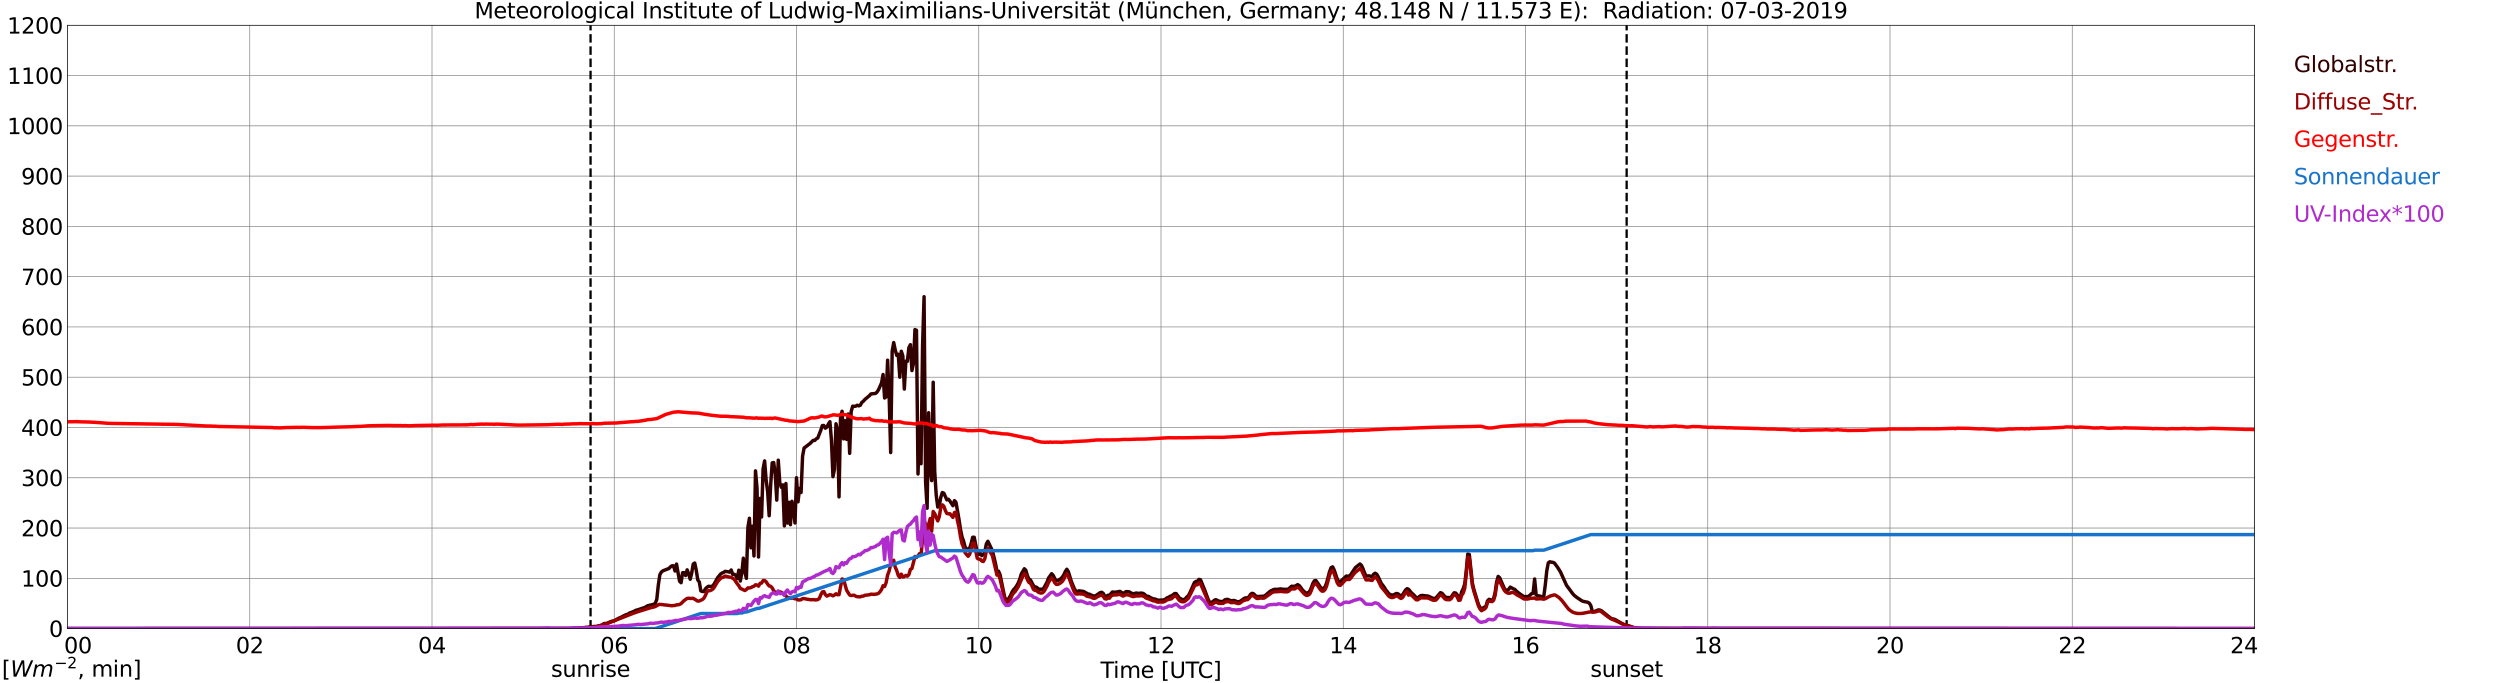 <?xml version="1.0" encoding="utf-8" standalone="no"?>
<!DOCTYPE svg PUBLIC "-//W3C//DTD SVG 1.1//EN"
  "http://www.w3.org/Graphics/SVG/1.1/DTD/svg11.dtd">
<svg xmlns:xlink="http://www.w3.org/1999/xlink" width="1085.4pt" height="296.64pt" viewBox="0 0 1085.4 296.64" xmlns="http://www.w3.org/2000/svg" version="1.1">
 <defs>
  <style type="text/css">*{stroke-linejoin: round; stroke-linecap: butt}</style>
 </defs>
 <g id="figure_1">
  <g id="patch_1">
   <path d="M 0 296.64 
L 1085.4 296.64 
L 1085.4 0 
L 0 0 
z
" style="fill: #ffffff"/>
  </g>
  <g id="axes_1">
   <g id="patch_2">
    <path d="M 29.306 272.909 
L 978.814 272.909 
L 978.814 10.976 
L 29.306 10.976 
z
" style="fill: #ffffff"/>
   </g>
   <g id="patch_3">
    <path d="M 978.814 272.909 
L 978.814 272.909 
L 978.814 10.976 
L 978.814 10.976 
z
" clip-path="url(#p43fc61bcd5)" style="fill: #d3d3d3; opacity: 0.25; stroke: #d3d3d3; stroke-linejoin: miter"/>
   </g>
   <g id="matplotlib.axis_1">
    <g id="xtick_1">
     <g id="line2d_1">
      <path d="M 29.306 272.909 
L 29.306 10.976 
" clip-path="url(#p43fc61bcd5)" style="fill: none; stroke: #808080; stroke-width: 0.3; stroke-linecap: square"/>
     </g>
     <g id="line2d_2"/>
     <g id="text_1">
      <!--    00 -->
      <g transform="translate(18.733 283.627) scale(0.095 -0.095)">
       <defs>
        <path id="DejaVuSans-20" transform="scale(0.016)"/>
        <path id="DejaVuSans-30" d="M 2034 4250 
Q 1547 4250 1301 3770 
Q 1056 3291 1056 2328 
Q 1056 1369 1301 889 
Q 1547 409 2034 409 
Q 2525 409 2770 889 
Q 3016 1369 3016 2328 
Q 3016 3291 2770 3770 
Q 2525 4250 2034 4250 
z
M 2034 4750 
Q 2819 4750 3233 4129 
Q 3647 3509 3647 2328 
Q 3647 1150 3233 529 
Q 2819 -91 2034 -91 
Q 1250 -91 836 529 
Q 422 1150 422 2328 
Q 422 3509 836 4129 
Q 1250 4750 2034 4750 
z
" transform="scale(0.016)"/>
       </defs>
       <use xlink:href="#DejaVuSans-20"/>
       <use xlink:href="#DejaVuSans-20" transform="translate(31.787 0)"/>
       <use xlink:href="#DejaVuSans-20" transform="translate(63.574 0)"/>
       <use xlink:href="#DejaVuSans-30" transform="translate(95.361 0)"/>
       <use xlink:href="#DejaVuSans-30" transform="translate(158.984 0)"/>
      </g>
     </g>
    </g>
    <g id="xtick_2">
     <g id="line2d_3">
      <path d="M 108.431 272.909 
L 108.431 10.976 
" clip-path="url(#p43fc61bcd5)" style="fill: none; stroke: #808080; stroke-width: 0.3; stroke-linecap: square"/>
     </g>
     <g id="line2d_4"/>
     <g id="text_2">
      <!-- 02 -->
      <g transform="translate(102.387 283.627) scale(0.095 -0.095)">
       <defs>
        <path id="DejaVuSans-32" d="M 1228 531 
L 3431 531 
L 3431 0 
L 469 0 
L 469 531 
Q 828 903 1448 1529 
Q 2069 2156 2228 2338 
Q 2531 2678 2651 2914 
Q 2772 3150 2772 3378 
Q 2772 3750 2511 3984 
Q 2250 4219 1831 4219 
Q 1534 4219 1204 4116 
Q 875 4013 500 3803 
L 500 4441 
Q 881 4594 1212 4672 
Q 1544 4750 1819 4750 
Q 2544 4750 2975 4387 
Q 3406 4025 3406 3419 
Q 3406 3131 3298 2873 
Q 3191 2616 2906 2266 
Q 2828 2175 2409 1742 
Q 1991 1309 1228 531 
z
" transform="scale(0.016)"/>
       </defs>
       <use xlink:href="#DejaVuSans-30"/>
       <use xlink:href="#DejaVuSans-32" transform="translate(63.623 0)"/>
      </g>
     </g>
    </g>
    <g id="xtick_3">
     <g id="line2d_5">
      <path d="M 187.557 272.909 
L 187.557 10.976 
" clip-path="url(#p43fc61bcd5)" style="fill: none; stroke: #808080; stroke-width: 0.3; stroke-linecap: square"/>
     </g>
     <g id="line2d_6"/>
     <g id="text_3">
      <!-- 04 -->
      <g transform="translate(181.513 283.627) scale(0.095 -0.095)">
       <defs>
        <path id="DejaVuSans-34" d="M 2419 4116 
L 825 1625 
L 2419 1625 
L 2419 4116 
z
M 2253 4666 
L 3047 4666 
L 3047 1625 
L 3713 1625 
L 3713 1100 
L 3047 1100 
L 3047 0 
L 2419 0 
L 2419 1100 
L 313 1100 
L 313 1709 
L 2253 4666 
z
" transform="scale(0.016)"/>
       </defs>
       <use xlink:href="#DejaVuSans-30"/>
       <use xlink:href="#DejaVuSans-34" transform="translate(63.623 0)"/>
      </g>
     </g>
    </g>
    <g id="xtick_4">
     <g id="line2d_7">
      <path d="M 266.683 272.909 
L 266.683 10.976 
" clip-path="url(#p43fc61bcd5)" style="fill: none; stroke: #808080; stroke-width: 0.3; stroke-linecap: square"/>
     </g>
     <g id="line2d_8"/>
     <g id="text_4">
      <!-- 06 -->
      <g transform="translate(260.638 283.627) scale(0.095 -0.095)">
       <defs>
        <path id="DejaVuSans-36" d="M 2113 2584 
Q 1688 2584 1439 2293 
Q 1191 2003 1191 1497 
Q 1191 994 1439 701 
Q 1688 409 2113 409 
Q 2538 409 2786 701 
Q 3034 994 3034 1497 
Q 3034 2003 2786 2293 
Q 2538 2584 2113 2584 
z
M 3366 4563 
L 3366 3988 
Q 3128 4100 2886 4159 
Q 2644 4219 2406 4219 
Q 1781 4219 1451 3797 
Q 1122 3375 1075 2522 
Q 1259 2794 1537 2939 
Q 1816 3084 2150 3084 
Q 2853 3084 3261 2657 
Q 3669 2231 3669 1497 
Q 3669 778 3244 343 
Q 2819 -91 2113 -91 
Q 1303 -91 875 529 
Q 447 1150 447 2328 
Q 447 3434 972 4092 
Q 1497 4750 2381 4750 
Q 2619 4750 2861 4703 
Q 3103 4656 3366 4563 
z
" transform="scale(0.016)"/>
       </defs>
       <use xlink:href="#DejaVuSans-30"/>
       <use xlink:href="#DejaVuSans-36" transform="translate(63.623 0)"/>
      </g>
     </g>
    </g>
    <g id="xtick_5">
     <g id="line2d_9">
      <path d="M 345.808 272.909 
L 345.808 10.976 
" clip-path="url(#p43fc61bcd5)" style="fill: none; stroke: #808080; stroke-width: 0.3; stroke-linecap: square"/>
     </g>
     <g id="line2d_10"/>
     <g id="text_5">
      <!-- 08 -->
      <g transform="translate(339.764 283.627) scale(0.095 -0.095)">
       <defs>
        <path id="DejaVuSans-38" d="M 2034 2216 
Q 1584 2216 1326 1975 
Q 1069 1734 1069 1313 
Q 1069 891 1326 650 
Q 1584 409 2034 409 
Q 2484 409 2743 651 
Q 3003 894 3003 1313 
Q 3003 1734 2745 1975 
Q 2488 2216 2034 2216 
z
M 1403 2484 
Q 997 2584 770 2862 
Q 544 3141 544 3541 
Q 544 4100 942 4425 
Q 1341 4750 2034 4750 
Q 2731 4750 3128 4425 
Q 3525 4100 3525 3541 
Q 3525 3141 3298 2862 
Q 3072 2584 2669 2484 
Q 3125 2378 3379 2068 
Q 3634 1759 3634 1313 
Q 3634 634 3220 271 
Q 2806 -91 2034 -91 
Q 1263 -91 848 271 
Q 434 634 434 1313 
Q 434 1759 690 2068 
Q 947 2378 1403 2484 
z
M 1172 3481 
Q 1172 3119 1398 2916 
Q 1625 2713 2034 2713 
Q 2441 2713 2670 2916 
Q 2900 3119 2900 3481 
Q 2900 3844 2670 4047 
Q 2441 4250 2034 4250 
Q 1625 4250 1398 4047 
Q 1172 3844 1172 3481 
z
" transform="scale(0.016)"/>
       </defs>
       <use xlink:href="#DejaVuSans-30"/>
       <use xlink:href="#DejaVuSans-38" transform="translate(63.623 0)"/>
      </g>
     </g>
    </g>
    <g id="xtick_6">
     <g id="line2d_11">
      <path d="M 424.934 272.909 
L 424.934 10.976 
" clip-path="url(#p43fc61bcd5)" style="fill: none; stroke: #808080; stroke-width: 0.3; stroke-linecap: square"/>
     </g>
     <g id="line2d_12"/>
     <g id="text_6">
      <!-- 10 -->
      <g transform="translate(418.89 283.627) scale(0.095 -0.095)">
       <defs>
        <path id="DejaVuSans-31" d="M 794 531 
L 1825 531 
L 1825 4091 
L 703 3866 
L 703 4441 
L 1819 4666 
L 2450 4666 
L 2450 531 
L 3481 531 
L 3481 0 
L 794 0 
L 794 531 
z
" transform="scale(0.016)"/>
       </defs>
       <use xlink:href="#DejaVuSans-31"/>
       <use xlink:href="#DejaVuSans-30" transform="translate(63.623 0)"/>
      </g>
     </g>
    </g>
    <g id="xtick_7">
     <g id="line2d_13">
      <path d="M 504.06 272.909 
L 504.06 10.976 
" clip-path="url(#p43fc61bcd5)" style="fill: none; stroke: #808080; stroke-width: 0.3; stroke-linecap: square"/>
     </g>
     <g id="line2d_14"/>
     <g id="text_7">
      <!-- 12 -->
      <g transform="translate(498.015 283.627) scale(0.095 -0.095)">
       <use xlink:href="#DejaVuSans-31"/>
       <use xlink:href="#DejaVuSans-32" transform="translate(63.623 0)"/>
      </g>
     </g>
    </g>
    <g id="xtick_8">
     <g id="line2d_15">
      <path d="M 583.185 272.909 
L 583.185 10.976 
" clip-path="url(#p43fc61bcd5)" style="fill: none; stroke: #808080; stroke-width: 0.3; stroke-linecap: square"/>
     </g>
     <g id="line2d_16"/>
     <g id="text_8">
      <!-- 14 -->
      <g transform="translate(577.141 283.627) scale(0.095 -0.095)">
       <use xlink:href="#DejaVuSans-31"/>
       <use xlink:href="#DejaVuSans-34" transform="translate(63.623 0)"/>
      </g>
     </g>
    </g>
    <g id="xtick_9">
     <g id="line2d_17">
      <path d="M 662.311 272.909 
L 662.311 10.976 
" clip-path="url(#p43fc61bcd5)" style="fill: none; stroke: #808080; stroke-width: 0.3; stroke-linecap: square"/>
     </g>
     <g id="line2d_18"/>
     <g id="text_9">
      <!-- 16 -->
      <g transform="translate(656.267 283.627) scale(0.095 -0.095)">
       <use xlink:href="#DejaVuSans-31"/>
       <use xlink:href="#DejaVuSans-36" transform="translate(63.623 0)"/>
      </g>
     </g>
    </g>
    <g id="xtick_10">
     <g id="line2d_19">
      <path d="M 741.437 272.909 
L 741.437 10.976 
" clip-path="url(#p43fc61bcd5)" style="fill: none; stroke: #808080; stroke-width: 0.3; stroke-linecap: square"/>
     </g>
     <g id="line2d_20"/>
     <g id="text_10">
      <!-- 18 -->
      <g transform="translate(735.392 283.627) scale(0.095 -0.095)">
       <use xlink:href="#DejaVuSans-31"/>
       <use xlink:href="#DejaVuSans-38" transform="translate(63.623 0)"/>
      </g>
     </g>
    </g>
    <g id="xtick_11">
     <g id="line2d_21">
      <path d="M 820.562 272.909 
L 820.562 10.976 
" clip-path="url(#p43fc61bcd5)" style="fill: none; stroke: #808080; stroke-width: 0.3; stroke-linecap: square"/>
     </g>
     <g id="line2d_22"/>
     <g id="text_11">
      <!-- 20 -->
      <g transform="translate(814.518 283.627) scale(0.095 -0.095)">
       <use xlink:href="#DejaVuSans-32"/>
       <use xlink:href="#DejaVuSans-30" transform="translate(63.623 0)"/>
      </g>
     </g>
    </g>
    <g id="xtick_12">
     <g id="line2d_23">
      <path d="M 899.688 272.909 
L 899.688 10.976 
" clip-path="url(#p43fc61bcd5)" style="fill: none; stroke: #808080; stroke-width: 0.3; stroke-linecap: square"/>
     </g>
     <g id="line2d_24"/>
     <g id="text_12">
      <!-- 22 -->
      <g transform="translate(893.644 283.627) scale(0.095 -0.095)">
       <use xlink:href="#DejaVuSans-32"/>
       <use xlink:href="#DejaVuSans-32" transform="translate(63.623 0)"/>
      </g>
     </g>
    </g>
    <g id="xtick_13">
     <g id="line2d_25">
      <path d="M 978.814 272.909 
L 978.814 10.976 
" clip-path="url(#p43fc61bcd5)" style="fill: none; stroke: #808080; stroke-width: 0.3; stroke-linecap: square"/>
     </g>
     <g id="line2d_26"/>
     <g id="text_13">
      <!-- 24    -->
      <g transform="translate(968.241 283.627) scale(0.095 -0.095)">
       <use xlink:href="#DejaVuSans-32"/>
       <use xlink:href="#DejaVuSans-34" transform="translate(63.623 0)"/>
       <use xlink:href="#DejaVuSans-20" transform="translate(127.246 0)"/>
       <use xlink:href="#DejaVuSans-20" transform="translate(159.033 0)"/>
       <use xlink:href="#DejaVuSans-20" transform="translate(190.82 0)"/>
      </g>
     </g>
    </g>
    <g id="text_14">
     <!-- Time [UTC] -->
     <g transform="translate(477.806 294.322) scale(0.095 -0.095)">
      <defs>
       <path id="DejaVuSans-54" d="M -19 4666 
L 3928 4666 
L 3928 4134 
L 2272 4134 
L 2272 0 
L 1638 0 
L 1638 4134 
L -19 4134 
L -19 4666 
z
" transform="scale(0.016)"/>
       <path id="DejaVuSans-69" d="M 603 3500 
L 1178 3500 
L 1178 0 
L 603 0 
L 603 3500 
z
M 603 4863 
L 1178 4863 
L 1178 4134 
L 603 4134 
L 603 4863 
z
" transform="scale(0.016)"/>
       <path id="DejaVuSans-6d" d="M 3328 2828 
Q 3544 3216 3844 3400 
Q 4144 3584 4550 3584 
Q 5097 3584 5394 3201 
Q 5691 2819 5691 2113 
L 5691 0 
L 5113 0 
L 5113 2094 
Q 5113 2597 4934 2840 
Q 4756 3084 4391 3084 
Q 3944 3084 3684 2787 
Q 3425 2491 3425 1978 
L 3425 0 
L 2847 0 
L 2847 2094 
Q 2847 2600 2669 2842 
Q 2491 3084 2119 3084 
Q 1678 3084 1418 2786 
Q 1159 2488 1159 1978 
L 1159 0 
L 581 0 
L 581 3500 
L 1159 3500 
L 1159 2956 
Q 1356 3278 1631 3431 
Q 1906 3584 2284 3584 
Q 2666 3584 2933 3390 
Q 3200 3197 3328 2828 
z
" transform="scale(0.016)"/>
       <path id="DejaVuSans-65" d="M 3597 1894 
L 3597 1613 
L 953 1613 
Q 991 1019 1311 708 
Q 1631 397 2203 397 
Q 2534 397 2845 478 
Q 3156 559 3463 722 
L 3463 178 
Q 3153 47 2828 -22 
Q 2503 -91 2169 -91 
Q 1331 -91 842 396 
Q 353 884 353 1716 
Q 353 2575 817 3079 
Q 1281 3584 2069 3584 
Q 2775 3584 3186 3129 
Q 3597 2675 3597 1894 
z
M 3022 2063 
Q 3016 2534 2758 2815 
Q 2500 3097 2075 3097 
Q 1594 3097 1305 2825 
Q 1016 2553 972 2059 
L 3022 2063 
z
" transform="scale(0.016)"/>
       <path id="DejaVuSans-5b" d="M 550 4863 
L 1875 4863 
L 1875 4416 
L 1125 4416 
L 1125 -397 
L 1875 -397 
L 1875 -844 
L 550 -844 
L 550 4863 
z
" transform="scale(0.016)"/>
       <path id="DejaVuSans-55" d="M 556 4666 
L 1191 4666 
L 1191 1831 
Q 1191 1081 1462 751 
Q 1734 422 2344 422 
Q 2950 422 3222 751 
Q 3494 1081 3494 1831 
L 3494 4666 
L 4128 4666 
L 4128 1753 
Q 4128 841 3676 375 
Q 3225 -91 2344 -91 
Q 1459 -91 1007 375 
Q 556 841 556 1753 
L 556 4666 
z
" transform="scale(0.016)"/>
       <path id="DejaVuSans-43" d="M 4122 4306 
L 4122 3641 
Q 3803 3938 3442 4084 
Q 3081 4231 2675 4231 
Q 1875 4231 1450 3742 
Q 1025 3253 1025 2328 
Q 1025 1406 1450 917 
Q 1875 428 2675 428 
Q 3081 428 3442 575 
Q 3803 722 4122 1019 
L 4122 359 
Q 3791 134 3420 21 
Q 3050 -91 2638 -91 
Q 1578 -91 968 557 
Q 359 1206 359 2328 
Q 359 3453 968 4101 
Q 1578 4750 2638 4750 
Q 3056 4750 3426 4639 
Q 3797 4528 4122 4306 
z
" transform="scale(0.016)"/>
       <path id="DejaVuSans-5d" d="M 1947 4863 
L 1947 -844 
L 622 -844 
L 622 -397 
L 1369 -397 
L 1369 4416 
L 622 4416 
L 622 4863 
L 1947 4863 
z
" transform="scale(0.016)"/>
      </defs>
      <use xlink:href="#DejaVuSans-54"/>
      <use xlink:href="#DejaVuSans-69" transform="translate(57.959 0)"/>
      <use xlink:href="#DejaVuSans-6d" transform="translate(85.742 0)"/>
      <use xlink:href="#DejaVuSans-65" transform="translate(183.154 0)"/>
      <use xlink:href="#DejaVuSans-20" transform="translate(244.678 0)"/>
      <use xlink:href="#DejaVuSans-5b" transform="translate(276.465 0)"/>
      <use xlink:href="#DejaVuSans-55" transform="translate(315.479 0)"/>
      <use xlink:href="#DejaVuSans-54" transform="translate(388.672 0)"/>
      <use xlink:href="#DejaVuSans-43" transform="translate(443.881 0)"/>
      <use xlink:href="#DejaVuSans-5d" transform="translate(513.705 0)"/>
     </g>
    </g>
   </g>
   <g id="matplotlib.axis_2">
    <g id="ytick_1">
     <g id="line2d_27">
      <path d="M 29.306 272.909 
L 978.814 272.909 
" clip-path="url(#p43fc61bcd5)" style="fill: none; stroke: #808080; stroke-width: 0.3; stroke-linecap: square"/>
     </g>
     <g id="line2d_28"/>
     <g id="text_15">
      <!-- 0 -->
      <g transform="translate(21.261 276.518) scale(0.095 -0.095)">
       <use xlink:href="#DejaVuSans-30"/>
      </g>
     </g>
    </g>
    <g id="ytick_2">
     <g id="line2d_29">
      <path d="M 29.306 251.081 
L 978.814 251.081 
" clip-path="url(#p43fc61bcd5)" style="fill: none; stroke: #808080; stroke-width: 0.3; stroke-linecap: square"/>
     </g>
     <g id="line2d_30"/>
     <g id="text_16">
      <!-- 100 -->
      <g transform="translate(9.173 254.69) scale(0.095 -0.095)">
       <use xlink:href="#DejaVuSans-31"/>
       <use xlink:href="#DejaVuSans-30" transform="translate(63.623 0)"/>
       <use xlink:href="#DejaVuSans-30" transform="translate(127.246 0)"/>
      </g>
     </g>
    </g>
    <g id="ytick_3">
     <g id="line2d_31">
      <path d="M 29.306 229.253 
L 978.814 229.253 
" clip-path="url(#p43fc61bcd5)" style="fill: none; stroke: #808080; stroke-width: 0.3; stroke-linecap: square"/>
     </g>
     <g id="line2d_32"/>
     <g id="text_17">
      <!-- 200 -->
      <g transform="translate(9.173 232.863) scale(0.095 -0.095)">
       <use xlink:href="#DejaVuSans-32"/>
       <use xlink:href="#DejaVuSans-30" transform="translate(63.623 0)"/>
       <use xlink:href="#DejaVuSans-30" transform="translate(127.246 0)"/>
      </g>
     </g>
    </g>
    <g id="ytick_4">
     <g id="line2d_33">
      <path d="M 29.306 207.426 
L 978.814 207.426 
" clip-path="url(#p43fc61bcd5)" style="fill: none; stroke: #808080; stroke-width: 0.3; stroke-linecap: square"/>
     </g>
     <g id="line2d_34"/>
     <g id="text_18">
      <!-- 300 -->
      <g transform="translate(9.173 211.035) scale(0.095 -0.095)">
       <defs>
        <path id="DejaVuSans-33" d="M 2597 2516 
Q 3050 2419 3304 2112 
Q 3559 1806 3559 1356 
Q 3559 666 3084 287 
Q 2609 -91 1734 -91 
Q 1441 -91 1130 -33 
Q 819 25 488 141 
L 488 750 
Q 750 597 1062 519 
Q 1375 441 1716 441 
Q 2309 441 2620 675 
Q 2931 909 2931 1356 
Q 2931 1769 2642 2001 
Q 2353 2234 1838 2234 
L 1294 2234 
L 1294 2753 
L 1863 2753 
Q 2328 2753 2575 2939 
Q 2822 3125 2822 3475 
Q 2822 3834 2567 4026 
Q 2313 4219 1838 4219 
Q 1578 4219 1281 4162 
Q 984 4106 628 3988 
L 628 4550 
Q 988 4650 1302 4700 
Q 1616 4750 1894 4750 
Q 2613 4750 3031 4423 
Q 3450 4097 3450 3541 
Q 3450 3153 3228 2886 
Q 3006 2619 2597 2516 
z
" transform="scale(0.016)"/>
       </defs>
       <use xlink:href="#DejaVuSans-33"/>
       <use xlink:href="#DejaVuSans-30" transform="translate(63.623 0)"/>
       <use xlink:href="#DejaVuSans-30" transform="translate(127.246 0)"/>
      </g>
     </g>
    </g>
    <g id="ytick_5">
     <g id="line2d_35">
      <path d="M 29.306 185.598 
L 978.814 185.598 
" clip-path="url(#p43fc61bcd5)" style="fill: none; stroke: #808080; stroke-width: 0.3; stroke-linecap: square"/>
     </g>
     <g id="line2d_36"/>
     <g id="text_19">
      <!-- 400 -->
      <g transform="translate(9.173 189.207) scale(0.095 -0.095)">
       <use xlink:href="#DejaVuSans-34"/>
       <use xlink:href="#DejaVuSans-30" transform="translate(63.623 0)"/>
       <use xlink:href="#DejaVuSans-30" transform="translate(127.246 0)"/>
      </g>
     </g>
    </g>
    <g id="ytick_6">
     <g id="line2d_37">
      <path d="M 29.306 163.77 
L 978.814 163.77 
" clip-path="url(#p43fc61bcd5)" style="fill: none; stroke: #808080; stroke-width: 0.3; stroke-linecap: square"/>
     </g>
     <g id="line2d_38"/>
     <g id="text_20">
      <!-- 500 -->
      <g transform="translate(9.173 167.379) scale(0.095 -0.095)">
       <defs>
        <path id="DejaVuSans-35" d="M 691 4666 
L 3169 4666 
L 3169 4134 
L 1269 4134 
L 1269 2991 
Q 1406 3038 1543 3061 
Q 1681 3084 1819 3084 
Q 2600 3084 3056 2656 
Q 3513 2228 3513 1497 
Q 3513 744 3044 326 
Q 2575 -91 1722 -91 
Q 1428 -91 1123 -41 
Q 819 9 494 109 
L 494 744 
Q 775 591 1075 516 
Q 1375 441 1709 441 
Q 2250 441 2565 725 
Q 2881 1009 2881 1497 
Q 2881 1984 2565 2268 
Q 2250 2553 1709 2553 
Q 1456 2553 1204 2497 
Q 953 2441 691 2322 
L 691 4666 
z
" transform="scale(0.016)"/>
       </defs>
       <use xlink:href="#DejaVuSans-35"/>
       <use xlink:href="#DejaVuSans-30" transform="translate(63.623 0)"/>
       <use xlink:href="#DejaVuSans-30" transform="translate(127.246 0)"/>
      </g>
     </g>
    </g>
    <g id="ytick_7">
     <g id="line2d_39">
      <path d="M 29.306 141.942 
L 978.814 141.942 
" clip-path="url(#p43fc61bcd5)" style="fill: none; stroke: #808080; stroke-width: 0.3; stroke-linecap: square"/>
     </g>
     <g id="line2d_40"/>
     <g id="text_21">
      <!-- 600 -->
      <g transform="translate(9.173 145.551) scale(0.095 -0.095)">
       <use xlink:href="#DejaVuSans-36"/>
       <use xlink:href="#DejaVuSans-30" transform="translate(63.623 0)"/>
       <use xlink:href="#DejaVuSans-30" transform="translate(127.246 0)"/>
      </g>
     </g>
    </g>
    <g id="ytick_8">
     <g id="line2d_41">
      <path d="M 29.306 120.114 
L 978.814 120.114 
" clip-path="url(#p43fc61bcd5)" style="fill: none; stroke: #808080; stroke-width: 0.3; stroke-linecap: square"/>
     </g>
     <g id="line2d_42"/>
     <g id="text_22">
      <!-- 700 -->
      <g transform="translate(9.173 123.724) scale(0.095 -0.095)">
       <defs>
        <path id="DejaVuSans-37" d="M 525 4666 
L 3525 4666 
L 3525 4397 
L 1831 0 
L 1172 0 
L 2766 4134 
L 525 4134 
L 525 4666 
z
" transform="scale(0.016)"/>
       </defs>
       <use xlink:href="#DejaVuSans-37"/>
       <use xlink:href="#DejaVuSans-30" transform="translate(63.623 0)"/>
       <use xlink:href="#DejaVuSans-30" transform="translate(127.246 0)"/>
      </g>
     </g>
    </g>
    <g id="ytick_9">
     <g id="line2d_43">
      <path d="M 29.306 98.287 
L 978.814 98.287 
" clip-path="url(#p43fc61bcd5)" style="fill: none; stroke: #808080; stroke-width: 0.3; stroke-linecap: square"/>
     </g>
     <g id="line2d_44"/>
     <g id="text_23">
      <!-- 800 -->
      <g transform="translate(9.173 101.896) scale(0.095 -0.095)">
       <use xlink:href="#DejaVuSans-38"/>
       <use xlink:href="#DejaVuSans-30" transform="translate(63.623 0)"/>
       <use xlink:href="#DejaVuSans-30" transform="translate(127.246 0)"/>
      </g>
     </g>
    </g>
    <g id="ytick_10">
     <g id="line2d_45">
      <path d="M 29.306 76.459 
L 978.814 76.459 
" clip-path="url(#p43fc61bcd5)" style="fill: none; stroke: #808080; stroke-width: 0.3; stroke-linecap: square"/>
     </g>
     <g id="line2d_46"/>
     <g id="text_24">
      <!-- 900 -->
      <g transform="translate(9.173 80.068) scale(0.095 -0.095)">
       <defs>
        <path id="DejaVuSans-39" d="M 703 97 
L 703 672 
Q 941 559 1184 500 
Q 1428 441 1663 441 
Q 2288 441 2617 861 
Q 2947 1281 2994 2138 
Q 2813 1869 2534 1725 
Q 2256 1581 1919 1581 
Q 1219 1581 811 2004 
Q 403 2428 403 3163 
Q 403 3881 828 4315 
Q 1253 4750 1959 4750 
Q 2769 4750 3195 4129 
Q 3622 3509 3622 2328 
Q 3622 1225 3098 567 
Q 2575 -91 1691 -91 
Q 1453 -91 1209 -44 
Q 966 3 703 97 
z
M 1959 2075 
Q 2384 2075 2632 2365 
Q 2881 2656 2881 3163 
Q 2881 3666 2632 3958 
Q 2384 4250 1959 4250 
Q 1534 4250 1286 3958 
Q 1038 3666 1038 3163 
Q 1038 2656 1286 2365 
Q 1534 2075 1959 2075 
z
" transform="scale(0.016)"/>
       </defs>
       <use xlink:href="#DejaVuSans-39"/>
       <use xlink:href="#DejaVuSans-30" transform="translate(63.623 0)"/>
       <use xlink:href="#DejaVuSans-30" transform="translate(127.246 0)"/>
      </g>
     </g>
    </g>
    <g id="ytick_11">
     <g id="line2d_47">
      <path d="M 29.306 54.631 
L 978.814 54.631 
" clip-path="url(#p43fc61bcd5)" style="fill: none; stroke: #808080; stroke-width: 0.3; stroke-linecap: square"/>
     </g>
     <g id="line2d_48"/>
     <g id="text_25">
      <!-- 1000 -->
      <g transform="translate(3.128 58.24) scale(0.095 -0.095)">
       <use xlink:href="#DejaVuSans-31"/>
       <use xlink:href="#DejaVuSans-30" transform="translate(63.623 0)"/>
       <use xlink:href="#DejaVuSans-30" transform="translate(127.246 0)"/>
       <use xlink:href="#DejaVuSans-30" transform="translate(190.869 0)"/>
      </g>
     </g>
    </g>
    <g id="ytick_12">
     <g id="line2d_49">
      <path d="M 29.306 32.803 
L 978.814 32.803 
" clip-path="url(#p43fc61bcd5)" style="fill: none; stroke: #808080; stroke-width: 0.3; stroke-linecap: square"/>
     </g>
     <g id="line2d_50"/>
     <g id="text_26">
      <!-- 1100 -->
      <g transform="translate(3.128 36.413) scale(0.095 -0.095)">
       <use xlink:href="#DejaVuSans-31"/>
       <use xlink:href="#DejaVuSans-31" transform="translate(63.623 0)"/>
       <use xlink:href="#DejaVuSans-30" transform="translate(127.246 0)"/>
       <use xlink:href="#DejaVuSans-30" transform="translate(190.869 0)"/>
      </g>
     </g>
    </g>
    <g id="ytick_13">
     <g id="line2d_51">
      <path d="M 29.306 10.976 
L 978.814 10.976 
" clip-path="url(#p43fc61bcd5)" style="fill: none; stroke: #808080; stroke-width: 0.3; stroke-linecap: square"/>
     </g>
     <g id="line2d_52"/>
     <g id="text_27">
      <!-- 1200 -->
      <g transform="translate(3.128 14.585) scale(0.095 -0.095)">
       <use xlink:href="#DejaVuSans-31"/>
       <use xlink:href="#DejaVuSans-32" transform="translate(63.623 0)"/>
       <use xlink:href="#DejaVuSans-30" transform="translate(127.246 0)"/>
       <use xlink:href="#DejaVuSans-30" transform="translate(190.869 0)"/>
      </g>
     </g>
    </g>
   </g>
   <g id="line2d_53">
    <path d="M 256.396 272.909 
L 256.396 10.976 
" clip-path="url(#p43fc61bcd5)" style="fill: none; stroke-dasharray: 3.7,1.6; stroke-dashoffset: 0; stroke: #000000"/>
   </g>
   <g id="line2d_54">
    <path d="M 706.226 272.909 
L 706.226 10.976 
" clip-path="url(#p43fc61bcd5)" style="fill: none; stroke-dasharray: 3.7,1.6; stroke-dashoffset: 0; stroke: #000000"/>
   </g>
   <g id="line2d_55">
    <path d="M 29.306 272.909 
L 248.22 272.909 
L 248.88 272.68 
L 249.539 272.773 
L 250.198 272.586 
L 250.858 272.68 
L 252.836 272.586 
L 253.495 272.647 
L 254.155 272.429 
L 255.473 272.429 
L 256.133 272.147 
L 256.792 272.051 
L 257.451 272.084 
L 258.111 271.957 
L 258.77 272.02 
L 260.089 271.706 
L 260.748 271.612 
L 261.408 271.361 
L 262.067 270.829 
L 262.726 270.671 
L 263.386 270.671 
L 265.364 269.794 
L 266.683 269.512 
L 268.002 268.759 
L 268.661 268.382 
L 269.32 268.163 
L 270.639 267.441 
L 271.958 266.814 
L 272.617 266.69 
L 273.277 266.188 
L 275.255 265.466 
L 275.914 265.027 
L 277.233 264.651 
L 279.211 263.962 
L 279.87 263.772 
L 281.189 262.988 
L 283.167 262.519 
L 283.827 262.329 
L 284.486 261.984 
L 285.145 260.229 
L 285.805 254.113 
L 286.464 249.566 
L 287.124 248.374 
L 287.783 247.84 
L 290.42 246.805 
L 291.08 246.115 
L 291.739 245.646 
L 292.399 245.646 
L 293.058 247.903 
L 293.717 244.893 
L 295.036 252.325 
L 295.696 252.984 
L 296.355 248.656 
L 297.014 248.625 
L 297.674 249.878 
L 298.333 247.401 
L 298.992 249.095 
L 299.652 251.478 
L 300.311 248.783 
L 300.971 244.893 
L 301.63 244.454 
L 302.289 247.621 
L 302.949 251.793 
L 303.608 252.67 
L 304.267 256.527 
L 304.927 256.811 
L 305.586 256.811 
L 306.246 255.68 
L 306.905 255.023 
L 307.564 254.552 
L 308.883 254.646 
L 309.543 254.24 
L 310.202 253.329 
L 311.521 250.882 
L 312.839 249.252 
L 313.499 248.783 
L 314.158 248.532 
L 314.818 248.06 
L 316.136 248.248 
L 316.796 248.405 
L 317.455 247.464 
L 318.114 249.409 
L 318.774 249.315 
L 319.433 249.784 
L 320.093 251.227 
L 320.752 247.558 
L 321.411 252.262 
L 322.071 248.625 
L 322.73 242.352 
L 323.39 248.281 
L 324.049 251.103 
L 324.708 228.961 
L 325.368 225.01 
L 326.027 237.836 
L 326.686 228.459 
L 327.346 241.381 
L 328.005 204.435 
L 328.665 211.931 
L 329.324 241.82 
L 329.983 216.386 
L 330.643 224.445 
L 331.302 203.621 
L 331.961 200.109 
L 332.621 208.419 
L 333.28 213.467 
L 333.94 223.912 
L 334.599 210.394 
L 335.258 200.956 
L 335.918 200.829 
L 336.577 205.817 
L 337.236 217.137 
L 337.896 199.795 
L 338.555 209.61 
L 339.215 211.555 
L 339.874 210.521 
L 340.533 228.334 
L 341.193 209.925 
L 341.852 227.11 
L 342.512 218.077 
L 343.171 227.8 
L 343.83 217.639 
L 344.49 221.184 
L 345.149 227.049 
L 345.808 207.415 
L 346.468 217.859 
L 347.127 212.057 
L 347.787 213.812 
L 348.446 198.037 
L 349.105 194.525 
L 351.743 192.487 
L 353.062 191.17 
L 353.721 191.234 
L 354.38 190.511 
L 355.04 190.166 
L 356.359 186.779 
L 357.018 184.773 
L 357.677 184.74 
L 358.337 185.901 
L 358.996 185.432 
L 359.655 184.113 
L 360.315 183.079 
L 360.974 191.077 
L 361.634 206.945 
L 362.293 203.651 
L 362.952 183.989 
L 363.612 186.779 
L 364.271 215.727 
L 364.93 180.82 
L 365.59 178.563 
L 366.249 190.542 
L 366.909 182.64 
L 367.568 190.762 
L 368.227 179.754 
L 368.887 196.815 
L 369.546 178.657 
L 370.206 176.336 
L 370.865 176.43 
L 371.524 176.336 
L 372.184 175.928 
L 372.843 176.21 
L 373.502 175.959 
L 374.162 174.736 
L 374.821 174.204 
L 375.481 173.451 
L 377.459 171.79 
L 378.118 171.036 
L 379.437 170.879 
L 380.096 170.816 
L 380.756 170.253 
L 381.415 169.216 
L 382.734 166.237 
L 383.393 162.6 
L 384.053 172.791 
L 384.712 172.322 
L 385.371 156.39 
L 386.031 172.008 
L 386.69 196.47 
L 387.349 152.5 
L 388.009 148.737 
L 388.668 151.904 
L 389.328 154.321 
L 389.987 153.786 
L 390.646 163.759 
L 391.306 152.5 
L 391.965 154.476 
L 392.624 168.904 
L 393.284 156.798 
L 393.943 156.859 
L 394.603 150.933 
L 395.262 149.647 
L 395.921 160.876 
L 396.581 157.8 
L 397.24 143.093 
L 397.899 143.407 
L 398.559 205.784 
L 399.218 184.616 
L 399.878 201.331 
L 400.537 150.274 
L 401.196 128.824 
L 401.856 209.392 
L 402.515 220.651 
L 403.175 179.189 
L 403.834 202.962 
L 404.493 208.67 
L 405.153 165.955 
L 405.812 204.592 
L 406.471 215.004 
L 407.131 220.149 
L 407.79 219.49 
L 408.45 215.978 
L 409.109 213.845 
L 409.768 214.127 
L 411.087 217.012 
L 411.746 216.761 
L 412.406 217.514 
L 413.725 219.553 
L 414.384 217.357 
L 415.043 218.077 
L 416.362 225.543 
L 417.022 229.932 
L 417.681 233.132 
L 418.34 234.92 
L 419 237.491 
L 420.318 238.934 
L 420.978 237.993 
L 421.637 236.018 
L 422.297 233.256 
L 422.956 233.256 
L 424.275 239.781 
L 424.934 240.722 
L 425.593 240.189 
L 426.253 241.224 
L 426.912 240.815 
L 427.572 239.56 
L 428.231 236.175 
L 428.89 235.014 
L 430.869 239.091 
L 432.187 244.611 
L 432.847 248.06 
L 433.506 247.966 
L 434.165 249.44 
L 436.144 259.101 
L 436.803 260.604 
L 437.462 260.323 
L 438.122 259.6 
L 438.781 258.441 
L 439.44 256.935 
L 440.1 255.964 
L 440.759 255.274 
L 441.419 254.301 
L 442.078 253.109 
L 442.737 251.478 
L 443.397 249.221 
L 444.716 246.932 
L 445.375 247.591 
L 446.034 249.911 
L 446.694 251.384 
L 447.353 251.729 
L 448.672 254.24 
L 449.331 254.833 
L 449.991 254.929 
L 450.65 255.556 
L 451.309 255.807 
L 452.628 255.837 
L 453.287 255.148 
L 454.606 252.67 
L 455.266 250.915 
L 456.584 249.095 
L 457.244 249.784 
L 457.903 251.133 
L 458.563 252.105 
L 459.222 252.074 
L 460.541 251.26 
L 461.2 250.601 
L 461.859 249.566 
L 462.519 248.123 
L 463.178 247.15 
L 463.838 248.217 
L 465.156 252.513 
L 466.475 255.68 
L 467.134 256.654 
L 467.794 256.841 
L 468.453 256.497 
L 470.431 256.778 
L 472.409 257.909 
L 473.069 258.003 
L 473.728 258.378 
L 475.047 258.817 
L 475.706 258.629 
L 477.685 257.28 
L 478.344 257.156 
L 479.003 257.658 
L 479.663 258.88 
L 480.322 259.037 
L 480.981 258.441 
L 481.641 258.505 
L 482.96 257.029 
L 484.278 257.123 
L 486.256 256.748 
L 487.575 257.625 
L 488.235 257.313 
L 488.894 256.841 
L 490.213 256.935 
L 491.532 257.688 
L 492.191 257.782 
L 492.85 257.562 
L 493.51 257.468 
L 494.169 257.688 
L 494.828 257.531 
L 495.488 257.501 
L 496.147 257.594 
L 496.807 257.939 
L 497.466 258.66 
L 498.785 259.005 
L 499.444 259.445 
L 500.763 260.041 
L 501.422 260.072 
L 502.741 260.604 
L 504.719 260.511 
L 505.379 260.386 
L 506.038 260.102 
L 506.697 259.539 
L 507.357 259.349 
L 508.016 258.85 
L 508.675 258.692 
L 509.994 257.688 
L 510.654 257.719 
L 511.972 259.57 
L 513.291 260.323 
L 513.95 260.323 
L 514.61 259.978 
L 515.269 259.194 
L 515.929 258.629 
L 516.588 257.437 
L 518.566 252.921 
L 519.226 252.452 
L 519.885 252.389 
L 520.544 251.542 
L 521.204 251.699 
L 523.182 256.56 
L 524.501 260.166 
L 525.16 261.482 
L 525.819 261.578 
L 526.479 261.264 
L 527.138 260.668 
L 527.797 260.353 
L 528.457 260.604 
L 529.116 260.982 
L 530.435 261.2 
L 531.094 261.043 
L 531.754 260.447 
L 532.413 260.26 
L 533.073 260.229 
L 534.391 260.825 
L 535.71 260.698 
L 536.369 260.886 
L 537.029 261.2 
L 537.688 261.264 
L 538.348 261.107 
L 540.326 259.727 
L 540.985 259.539 
L 541.644 259.633 
L 542.304 259.005 
L 542.963 258.033 
L 543.623 257.594 
L 544.282 257.813 
L 544.941 258.505 
L 545.601 259.005 
L 546.919 258.943 
L 548.238 258.85 
L 548.898 258.786 
L 549.557 258.348 
L 550.876 257.186 
L 551.535 256.654 
L 552.854 256.025 
L 553.513 255.837 
L 554.173 255.901 
L 556.151 255.68 
L 556.81 255.837 
L 558.788 255.87 
L 559.448 255.68 
L 560.766 254.521 
L 562.085 254.584 
L 563.404 253.831 
L 564.063 254.24 
L 564.723 255.023 
L 565.382 256.025 
L 566.701 257.313 
L 567.36 257.501 
L 568.02 257.28 
L 568.679 256.654 
L 569.338 255.117 
L 569.998 253.297 
L 570.657 252.168 
L 571.317 252.044 
L 572.635 253.956 
L 573.295 254.99 
L 573.954 255.586 
L 574.613 255.462 
L 575.273 254.803 
L 575.932 253.172 
L 577.251 248.154 
L 577.91 246.46 
L 578.57 246.115 
L 579.229 247.434 
L 580.548 251.384 
L 581.207 252.513 
L 581.867 252.64 
L 584.504 250.099 
L 585.164 250.162 
L 585.823 250.099 
L 586.482 249.44 
L 588.46 246.43 
L 590.439 244.862 
L 591.098 245.489 
L 591.757 246.899 
L 592.417 248.719 
L 593.076 249.972 
L 593.736 250.099 
L 594.395 250.005 
L 595.714 250.38 
L 596.373 249.315 
L 597.032 248.876 
L 597.692 249.282 
L 598.351 250.38 
L 599.67 253.235 
L 600.989 254.96 
L 601.648 256.088 
L 602.967 257.752 
L 603.626 258.158 
L 604.286 258.378 
L 604.945 258.284 
L 606.264 257.658 
L 606.923 257.782 
L 607.582 258.315 
L 608.242 258.692 
L 608.901 258.315 
L 610.22 256.182 
L 610.879 255.586 
L 611.539 255.837 
L 612.858 257.468 
L 613.517 258.003 
L 614.836 259.413 
L 615.495 259.539 
L 616.814 258.599 
L 617.473 258.505 
L 620.111 258.817 
L 622.089 259.758 
L 622.748 259.821 
L 623.408 259.633 
L 625.386 257.313 
L 626.045 257.562 
L 627.364 259.068 
L 628.023 259.445 
L 628.683 259.382 
L 629.342 259.539 
L 630.001 259.225 
L 631.32 257.374 
L 631.98 257.468 
L 632.639 258.221 
L 633.298 259.664 
L 633.958 259.349 
L 634.617 256.872 
L 635.276 255.556 
L 635.936 253.517 
L 636.595 247.715 
L 637.255 240.534 
L 637.914 240.722 
L 639.233 253.109 
L 639.892 255.901 
L 641.87 262.392 
L 642.53 263.647 
L 643.189 264.368 
L 645.167 263.209 
L 645.827 260.856 
L 646.486 260.196 
L 647.805 260.604 
L 648.464 259.884 
L 649.123 257.28 
L 649.783 252.67 
L 650.442 250.256 
L 651.102 250.852 
L 653.08 255.399 
L 653.739 256.182 
L 654.399 256.372 
L 655.058 255.807 
L 655.717 254.897 
L 657.036 255.65 
L 657.695 255.901 
L 658.355 256.654 
L 660.333 258.19 
L 661.652 259.037 
L 663.63 258.974 
L 664.949 257.719 
L 665.608 257.594 
L 666.267 251.384 
L 666.927 258.254 
L 667.586 258.723 
L 668.246 258.692 
L 669.564 259.131 
L 670.224 259.068 
L 670.883 254.143 
L 671.542 247.872 
L 672.202 244.391 
L 672.861 243.889 
L 673.521 244.077 
L 674.18 244.14 
L 674.839 244.421 
L 676.158 246.179 
L 677.477 248.281 
L 679.455 252.64 
L 680.114 254.113 
L 681.433 255.901 
L 682.752 257.688 
L 683.411 258.441 
L 684.73 259.476 
L 686.049 260.353 
L 686.708 260.825 
L 687.368 261.076 
L 688.686 261.358 
L 689.346 261.482 
L 690.005 261.86 
L 690.664 262.894 
L 691.324 265.466 
L 691.983 265.498 
L 692.643 265.372 
L 693.961 264.776 
L 694.621 264.87 
L 695.28 265.184 
L 699.236 268.321 
L 699.896 268.665 
L 700.555 268.759 
L 701.215 268.978 
L 703.852 270.514 
L 705.171 271.173 
L 706.49 271.518 
L 707.149 271.8 
L 707.808 271.957 
L 709.127 272.492 
L 709.786 272.68 
L 711.765 272.804 
L 978.154 272.909 
L 978.154 272.909 
" clip-path="url(#p43fc61bcd5)" style="fill: none; stroke: #330000; stroke-width: 1.5; stroke-linecap: square"/>
   </g>
   <g id="line2d_56">
    <path d="M 29.306 272.909 
L 248.88 272.824 
L 258.77 272.11 
L 261.408 271.355 
L 262.726 270.936 
L 263.386 270.809 
L 264.705 270.307 
L 273.936 266.653 
L 275.255 266.151 
L 277.233 265.479 
L 282.508 263.842 
L 283.827 263.547 
L 284.486 263.337 
L 285.805 262.582 
L 286.464 262.373 
L 291.739 263.001 
L 292.399 262.877 
L 293.058 262.877 
L 293.717 262.582 
L 294.377 262.582 
L 295.036 262.414 
L 295.696 262.036 
L 297.014 260.735 
L 298.333 259.812 
L 298.992 259.727 
L 299.652 259.812 
L 300.971 259.771 
L 302.949 260.986 
L 303.608 260.904 
L 304.927 260.316 
L 305.586 259.727 
L 306.246 258.553 
L 306.905 256.957 
L 307.564 256.453 
L 308.224 256.453 
L 308.883 256.16 
L 309.543 255.698 
L 310.202 254.816 
L 311.521 252.55 
L 312.839 251.123 
L 313.499 250.745 
L 314.158 250.535 
L 314.818 250.116 
L 316.796 250.577 
L 317.455 250.662 
L 318.774 251.5 
L 320.093 253.473 
L 320.752 254.27 
L 321.411 255.447 
L 323.39 256.37 
L 324.049 255.951 
L 324.708 255.237 
L 325.368 255.279 
L 326.027 255.11 
L 326.686 254.733 
L 327.346 254.523 
L 328.005 253.892 
L 328.665 253.978 
L 329.324 254.482 
L 329.983 253.264 
L 330.643 253.137 
L 331.302 252.087 
L 331.961 252.046 
L 332.621 252.55 
L 333.28 253.6 
L 333.94 254.397 
L 334.599 254.523 
L 335.258 255.237 
L 335.918 256.497 
L 336.577 257.21 
L 337.236 257.293 
L 337.896 256.706 
L 339.215 257.167 
L 339.874 257.544 
L 340.533 258.385 
L 341.193 258.679 
L 341.852 259.393 
L 342.512 259.476 
L 343.171 259.812 
L 343.83 259.603 
L 344.49 259.727 
L 345.149 259.98 
L 345.808 260.022 
L 346.468 260.484 
L 347.127 260.484 
L 347.787 260.358 
L 348.446 259.895 
L 349.105 259.895 
L 350.424 260.148 
L 351.743 260.358 
L 352.402 260.399 
L 353.062 260.316 
L 353.721 260.441 
L 354.38 260.441 
L 355.04 260.316 
L 355.699 259.854 
L 356.359 258.258 
L 357.018 256.999 
L 357.677 256.83 
L 358.337 258.175 
L 358.996 258.804 
L 360.315 258.175 
L 360.974 258.343 
L 361.634 258.679 
L 362.293 258.343 
L 362.952 257.797 
L 363.612 258.217 
L 364.271 258.175 
L 365.59 251.374 
L 366.249 251.585 
L 367.568 256.243 
L 368.887 258.343 
L 369.546 258.594 
L 370.206 258.426 
L 370.865 258.426 
L 371.524 258.847 
L 372.184 259.057 
L 373.502 259.14 
L 374.162 258.847 
L 374.821 258.804 
L 375.481 258.468 
L 377.459 258.217 
L 378.118 257.966 
L 379.437 258.048 
L 380.756 257.88 
L 381.415 257.588 
L 382.074 256.916 
L 382.734 255.951 
L 383.393 254.27 
L 384.053 254.648 
L 384.712 252.969 
L 385.371 249.654 
L 386.031 247.89 
L 386.69 245.12 
L 387.349 243.692 
L 388.009 243.232 
L 388.668 246.253 
L 389.328 247.722 
L 389.987 249.822 
L 390.646 250.703 
L 391.306 249.276 
L 391.965 250.494 
L 392.624 250.326 
L 393.284 249.822 
L 393.943 250.158 
L 394.603 249.485 
L 395.262 247.22 
L 395.921 246.798 
L 397.24 241.595 
L 397.899 242.014 
L 398.559 241.3 
L 399.218 240.377 
L 399.878 240.839 
L 400.537 234.247 
L 401.196 226.106 
L 401.856 227.363 
L 402.515 232.15 
L 403.175 227.784 
L 403.834 225.139 
L 404.493 230.637 
L 405.153 222.074 
L 405.812 222.997 
L 407.131 226.147 
L 407.79 224.384 
L 408.45 220.396 
L 409.109 219.178 
L 409.768 219.767 
L 410.428 221.655 
L 411.087 222.914 
L 411.746 223.083 
L 412.406 223.041 
L 413.725 224.635 
L 414.384 222.537 
L 415.043 222.369 
L 415.703 226.062 
L 416.362 229.044 
L 417.022 233.156 
L 417.681 236.094 
L 418.34 237.648 
L 419 239.958 
L 420.318 241.51 
L 420.978 240.671 
L 421.637 238.489 
L 422.297 235.76 
L 422.956 235.843 
L 424.275 242.35 
L 424.934 242.769 
L 425.593 242.811 
L 426.253 243.568 
L 426.912 243.777 
L 427.572 242.559 
L 428.231 239.202 
L 428.89 238.026 
L 430.869 241.259 
L 432.847 249.695 
L 433.506 249.402 
L 434.165 251.332 
L 436.144 260.063 
L 436.803 261.449 
L 437.462 261.449 
L 438.122 260.986 
L 438.781 259.895 
L 439.44 258.343 
L 440.1 257.42 
L 440.759 256.789 
L 442.078 254.774 
L 444.056 250.199 
L 444.716 249.108 
L 445.375 249.654 
L 446.034 251.668 
L 446.694 252.845 
L 447.353 253.179 
L 448.012 254.355 
L 448.672 255.866 
L 449.331 256.328 
L 449.991 256.328 
L 450.65 256.999 
L 451.309 257.335 
L 451.969 257.503 
L 452.628 257.376 
L 453.287 256.748 
L 454.606 254.355 
L 455.266 252.801 
L 455.925 251.795 
L 456.584 251.081 
L 457.244 251.585 
L 457.903 252.969 
L 458.563 253.683 
L 459.222 253.724 
L 459.881 253.432 
L 460.541 253.011 
L 461.2 252.423 
L 461.859 251.459 
L 462.519 250.031 
L 463.178 249.108 
L 463.838 250.158 
L 465.816 255.573 
L 466.475 257.084 
L 467.134 257.88 
L 467.794 257.922 
L 468.453 257.797 
L 470.431 257.966 
L 471.091 258.258 
L 471.75 258.804 
L 473.728 259.266 
L 474.388 259.644 
L 475.047 259.812 
L 475.706 259.603 
L 476.366 259.098 
L 477.685 258.511 
L 478.344 258.385 
L 479.003 258.972 
L 479.663 259.939 
L 480.322 260.105 
L 480.981 259.644 
L 481.641 259.727 
L 482.3 258.847 
L 482.96 258.426 
L 483.619 258.302 
L 484.938 258.302 
L 485.597 258.09 
L 486.256 258.09 
L 487.575 258.804 
L 488.894 258.175 
L 490.213 258.385 
L 491.532 258.93 
L 492.191 259.013 
L 492.85 258.804 
L 493.51 258.721 
L 494.169 258.762 
L 495.488 258.636 
L 496.147 258.721 
L 496.807 259.013 
L 497.466 259.603 
L 499.444 260.316 
L 500.763 260.904 
L 501.422 260.862 
L 502.082 261.24 
L 502.741 261.449 
L 504.06 261.323 
L 504.719 261.408 
L 505.379 261.24 
L 506.038 260.904 
L 506.697 260.441 
L 508.016 260.105 
L 508.675 259.939 
L 509.335 259.266 
L 509.994 258.804 
L 510.654 258.847 
L 511.972 260.609 
L 512.632 261.072 
L 513.291 261.281 
L 513.95 261.281 
L 514.61 260.904 
L 515.929 259.771 
L 517.247 257.167 
L 518.566 254.438 
L 519.226 253.892 
L 519.885 253.851 
L 520.544 253.096 
L 521.204 253.39 
L 523.841 259.476 
L 524.501 261.24 
L 525.16 262.499 
L 525.819 262.541 
L 526.479 262.246 
L 527.138 261.742 
L 527.797 261.408 
L 528.457 261.532 
L 529.116 261.995 
L 531.094 261.953 
L 531.754 261.408 
L 533.073 261.155 
L 533.732 261.323 
L 534.391 261.617 
L 535.051 261.659 
L 535.71 261.532 
L 537.688 262.078 
L 538.348 261.868 
L 539.666 260.818 
L 540.326 260.65 
L 540.985 260.358 
L 541.644 260.358 
L 542.304 259.771 
L 542.963 258.847 
L 543.623 258.511 
L 544.282 258.762 
L 545.601 259.812 
L 546.26 259.854 
L 546.919 259.686 
L 547.579 259.644 
L 548.238 259.727 
L 548.898 259.644 
L 550.876 258.258 
L 552.195 257.293 
L 552.854 257.042 
L 553.513 256.916 
L 554.832 256.874 
L 556.151 256.748 
L 557.47 256.916 
L 558.788 256.957 
L 559.448 256.706 
L 560.107 256.075 
L 560.766 255.656 
L 562.085 255.698 
L 562.745 255.237 
L 563.404 254.984 
L 564.063 255.361 
L 566.042 257.629 
L 566.701 258.217 
L 567.36 258.511 
L 568.02 258.343 
L 568.679 257.797 
L 569.338 256.328 
L 569.998 254.565 
L 570.657 253.515 
L 571.317 253.347 
L 571.976 254.102 
L 573.295 256.075 
L 573.954 256.665 
L 574.613 256.621 
L 575.273 255.951 
L 575.932 254.523 
L 577.251 249.736 
L 577.91 248.058 
L 578.57 247.765 
L 579.229 248.981 
L 580.548 252.969 
L 581.207 254.019 
L 581.867 254.146 
L 582.526 253.556 
L 583.845 252.046 
L 584.504 251.585 
L 585.823 251.585 
L 586.482 250.954 
L 587.801 249.149 
L 588.46 248.436 
L 590.439 246.884 
L 591.098 247.471 
L 593.076 251.753 
L 593.736 251.795 
L 594.395 251.71 
L 595.054 251.919 
L 595.714 252.004 
L 596.373 251.081 
L 597.032 250.618 
L 597.692 251.04 
L 598.351 252.046 
L 599.67 254.774 
L 601.648 257.167 
L 602.967 258.847 
L 603.626 259.266 
L 604.286 259.435 
L 604.945 259.349 
L 606.264 258.721 
L 606.923 258.847 
L 607.582 259.435 
L 608.242 259.812 
L 608.901 259.476 
L 610.22 257.335 
L 610.879 256.789 
L 611.539 258.385 
L 612.198 257.797 
L 612.858 258.511 
L 613.517 259.057 
L 614.836 260.399 
L 615.495 260.441 
L 616.814 259.559 
L 619.451 259.603 
L 620.111 259.686 
L 622.089 260.567 
L 622.748 260.609 
L 623.408 260.526 
L 624.067 259.812 
L 624.726 258.889 
L 625.386 258.343 
L 626.045 258.594 
L 627.364 260.063 
L 628.023 260.358 
L 628.683 260.316 
L 629.342 260.399 
L 630.001 259.939 
L 630.661 258.93 
L 631.32 258.134 
L 631.98 258.343 
L 632.639 259.14 
L 633.298 260.65 
L 633.958 260.526 
L 634.617 258.426 
L 635.276 257.461 
L 635.936 255.447 
L 636.595 249.276 
L 637.255 241.887 
L 637.914 242.308 
L 639.233 254.102 
L 639.892 256.706 
L 641.87 263.001 
L 642.53 264.346 
L 643.189 265.142 
L 644.508 264.429 
L 645.167 263.759 
L 645.827 261.491 
L 646.486 260.945 
L 647.805 261.196 
L 648.464 260.609 
L 649.123 258.468 
L 649.783 253.936 
L 650.442 251.878 
L 651.102 252.382 
L 653.08 256.243 
L 653.739 256.999 
L 654.399 257.42 
L 655.058 257.588 
L 655.717 257.461 
L 656.377 257.21 
L 657.036 257.293 
L 657.695 257.588 
L 658.355 258.134 
L 660.333 259.225 
L 661.652 260.063 
L 662.311 260.022 
L 662.97 260.105 
L 664.949 259.727 
L 665.608 259.727 
L 666.267 259.603 
L 666.927 260.063 
L 668.905 259.939 
L 670.224 260.148 
L 670.883 259.939 
L 672.861 258.847 
L 674.839 258.258 
L 675.499 258.511 
L 676.817 259.393 
L 678.136 260.735 
L 680.774 264.178 
L 681.433 264.85 
L 682.752 265.73 
L 683.411 266.024 
L 684.73 266.319 
L 686.049 266.36 
L 687.368 266.234 
L 690.664 265.605 
L 691.324 265.815 
L 692.643 265.688 
L 693.961 265.269 
L 694.621 265.269 
L 695.28 265.605 
L 697.918 267.661 
L 699.236 268.543 
L 700.555 269.13 
L 702.533 269.971 
L 704.511 270.977 
L 709.786 272.573 
L 712.424 272.741 
L 713.083 272.909 
L 978.154 272.909 
L 978.154 272.909 
" clip-path="url(#p43fc61bcd5)" style="fill: none; stroke: #990000; stroke-width: 1.5; stroke-linecap: square"/>
   </g>
   <g id="line2d_57">
    <path d="M 29.306 183.129 
L 33.262 183.064 
L 35.24 183.147 
L 38.537 183.221 
L 41.175 183.36 
L 44.472 183.592 
L 46.45 183.76 
L 48.428 183.83 
L 76.781 184.258 
L 78.1 184.332 
L 89.969 184.969 
L 91.288 184.96 
L 92.606 185.041 
L 93.266 185.022 
L 94.584 185.148 
L 118.322 185.62 
L 118.982 185.737 
L 120.3 185.727 
L 121.619 185.766 
L 122.938 185.696 
L 124.257 185.631 
L 128.872 185.539 
L 130.191 185.563 
L 131.51 185.51 
L 135.466 185.648 
L 138.763 185.648 
L 141.4 185.593 
L 144.697 185.482 
L 152.61 185.262 
L 153.929 185.2 
L 155.247 185.137 
L 156.566 185.12 
L 159.863 184.88 
L 161.841 184.819 
L 169.094 184.707 
L 171.073 184.784 
L 174.37 184.768 
L 175.029 184.853 
L 175.688 184.773 
L 177.666 184.869 
L 178.985 184.823 
L 180.304 184.753 
L 188.876 184.598 
L 189.535 184.655 
L 192.173 184.517 
L 202.723 184.461 
L 204.701 184.279 
L 205.36 184.393 
L 206.679 184.249 
L 209.317 184.111 
L 209.976 184.17 
L 211.295 184.113 
L 212.614 184.159 
L 213.932 184.159 
L 214.592 184.255 
L 215.251 184.116 
L 216.57 184.155 
L 224.482 184.55 
L 225.801 184.567 
L 237.67 184.402 
L 242.286 184.188 
L 244.264 184.275 
L 244.923 184.14 
L 246.901 184.116 
L 248.88 184.002 
L 250.198 184.02 
L 252.176 183.913 
L 253.495 183.978 
L 255.473 183.972 
L 257.451 183.891 
L 258.77 184.002 
L 261.408 183.91 
L 262.067 183.755 
L 267.342 183.657 
L 273.936 183.118 
L 275.255 183.055 
L 275.914 182.954 
L 276.573 182.981 
L 279.211 182.616 
L 280.53 182.385 
L 281.189 182.177 
L 282.508 182.123 
L 285.145 181.743 
L 289.102 179.896 
L 292.399 178.962 
L 293.717 178.849 
L 294.377 178.77 
L 296.355 178.94 
L 298.992 179.163 
L 300.311 179.257 
L 302.289 179.314 
L 303.608 179.421 
L 305.586 179.807 
L 308.883 180.289 
L 312.839 180.706 
L 316.136 180.75 
L 316.796 180.879 
L 318.774 180.948 
L 322.73 181.145 
L 324.049 181.4 
L 325.368 181.387 
L 327.346 181.555 
L 328.665 181.418 
L 329.324 181.632 
L 329.983 181.518 
L 330.643 181.603 
L 331.302 181.566 
L 331.961 181.651 
L 333.28 181.595 
L 333.94 181.623 
L 334.599 181.536 
L 335.258 181.719 
L 335.918 181.538 
L 336.577 181.474 
L 341.193 182.474 
L 341.852 182.472 
L 342.512 182.719 
L 346.468 183.057 
L 349.105 182.782 
L 350.424 182.206 
L 351.743 181.568 
L 352.402 181.374 
L 353.721 181.457 
L 355.699 181.051 
L 356.359 180.713 
L 357.018 180.625 
L 357.677 180.942 
L 358.337 181.005 
L 359.655 180.783 
L 360.315 180.512 
L 360.974 180.383 
L 361.634 180.093 
L 362.952 180.202 
L 363.612 180.353 
L 364.93 180.051 
L 365.59 179.798 
L 366.249 179.992 
L 367.568 180.121 
L 368.227 180.569 
L 368.887 180.604 
L 369.546 181.136 
L 370.206 181.265 
L 371.524 181.706 
L 372.184 181.822 
L 374.162 181.736 
L 374.821 181.942 
L 376.14 181.8 
L 376.799 181.806 
L 377.459 181.553 
L 378.118 182.19 
L 380.096 182.634 
L 381.415 182.651 
L 382.074 182.775 
L 382.734 182.627 
L 383.393 182.845 
L 384.712 182.874 
L 386.031 183.205 
L 386.69 183.133 
L 388.668 183.205 
L 390.646 183.105 
L 391.965 183.474 
L 392.624 183.64 
L 395.262 183.81 
L 397.24 184.087 
L 397.899 183.937 
L 398.559 183.611 
L 399.878 183.644 
L 401.196 183.908 
L 401.856 183.821 
L 402.515 183.921 
L 403.175 184.26 
L 403.834 184.437 
L 404.493 184.447 
L 405.153 185.078 
L 406.471 184.714 
L 407.79 185.251 
L 408.45 185.24 
L 409.109 185.393 
L 409.768 185.737 
L 411.746 185.932 
L 412.406 186.178 
L 414.384 186.416 
L 416.362 186.403 
L 417.681 186.676 
L 419 186.707 
L 420.318 187.023 
L 420.978 186.907 
L 421.637 187.01 
L 424.275 186.886 
L 425.593 186.833 
L 427.572 187.073 
L 428.231 187.222 
L 429.55 187.73 
L 430.209 187.892 
L 430.869 187.796 
L 434.165 188.145 
L 434.825 188.333 
L 437.462 188.433 
L 439.44 188.828 
L 445.375 190.079 
L 446.694 190.217 
L 448.012 190.489 
L 449.331 191.29 
L 451.969 191.904 
L 453.947 192.046 
L 454.606 191.939 
L 455.266 192.063 
L 455.925 191.875 
L 456.584 192.024 
L 458.563 191.945 
L 461.2 192.037 
L 461.859 191.919 
L 465.156 191.84 
L 465.816 191.703 
L 471.091 191.472 
L 473.069 191.334 
L 473.728 191.221 
L 475.047 191.155 
L 475.706 191.042 
L 477.025 191.004 
L 479.003 191.02 
L 480.322 191.007 
L 485.597 190.95 
L 488.235 190.756 
L 489.553 190.804 
L 491.532 190.745 
L 493.51 190.66 
L 497.466 190.612 
L 507.357 190.044 
L 510.654 190.092 
L 511.972 190.051 
L 513.291 190.081 
L 518.566 189.996 
L 519.885 189.95 
L 521.204 189.944 
L 522.522 189.933 
L 523.841 189.856 
L 531.094 189.869 
L 533.073 189.732 
L 535.71 189.623 
L 540.985 189.359 
L 545.601 188.933 
L 546.919 188.756 
L 552.195 188.221 
L 553.513 188.25 
L 565.382 187.706 
L 571.976 187.536 
L 579.889 187.176 
L 580.548 187.058 
L 583.185 187.062 
L 586.482 186.929 
L 587.142 187.008 
L 588.46 186.848 
L 589.779 186.809 
L 594.395 186.678 
L 595.714 186.569 
L 598.351 186.445 
L 604.945 186.102 
L 606.923 186.126 
L 608.901 186.015 
L 622.089 185.521 
L 624.067 185.471 
L 639.233 185.166 
L 642.53 185.074 
L 643.189 185.096 
L 644.508 185.43 
L 645.167 185.663 
L 646.486 185.818 
L 647.805 185.783 
L 652.42 185.087 
L 660.333 184.563 
L 665.608 184.535 
L 666.267 184.432 
L 668.246 184.506 
L 670.224 184.557 
L 672.202 184.103 
L 676.158 183.177 
L 677.477 182.992 
L 678.136 183.042 
L 680.114 182.832 
L 688.686 182.823 
L 689.346 183.007 
L 690.664 183.208 
L 691.983 183.598 
L 693.961 183.919 
L 697.918 184.378 
L 701.215 184.537 
L 703.193 184.668 
L 704.511 184.668 
L 705.171 184.779 
L 707.149 184.819 
L 707.808 184.884 
L 708.468 184.823 
L 715.062 185.373 
L 716.38 185.2 
L 717.699 185.349 
L 720.337 185.22 
L 721.655 185.327 
L 726.93 184.969 
L 727.59 184.934 
L 728.249 185.098 
L 730.227 185.155 
L 732.205 185.425 
L 732.865 185.425 
L 734.843 185.19 
L 738.14 185.238 
L 738.799 185.358 
L 740.777 185.447 
L 741.437 185.532 
L 742.756 185.508 
L 744.074 185.517 
L 744.734 185.624 
L 745.393 185.567 
L 746.712 185.587 
L 749.349 185.687 
L 750.009 185.77 
L 750.668 185.707 
L 753.306 185.812 
L 759.24 185.938 
L 761.878 186.039 
L 763.196 186.045 
L 765.174 186.183 
L 766.493 186.161 
L 767.153 186.255 
L 770.449 186.255 
L 771.768 186.357 
L 773.746 186.44 
L 774.406 186.381 
L 775.725 186.491 
L 779.021 186.774 
L 781 186.63 
L 781.659 186.853 
L 788.912 186.654 
L 790.89 186.674 
L 792.868 186.558 
L 795.506 186.728 
L 798.143 186.536 
L 798.803 186.707 
L 799.462 186.637 
L 800.122 186.781 
L 801.44 186.776 
L 802.1 186.903 
L 808.034 186.835 
L 809.353 186.829 
L 811.331 186.694 
L 811.99 186.58 
L 815.947 186.486 
L 817.925 186.436 
L 818.584 186.46 
L 819.903 186.253 
L 821.222 186.301 
L 821.881 186.229 
L 823.2 186.27 
L 830.453 186.257 
L 832.431 186.159 
L 839.684 186.187 
L 842.322 186.146 
L 848.256 185.958 
L 848.916 186.106 
L 849.575 185.899 
L 854.85 185.98 
L 859.466 186.231 
L 860.785 186.17 
L 866.06 186.554 
L 866.719 186.663 
L 870.016 186.512 
L 871.994 186.266 
L 872.653 186.205 
L 873.313 186.303 
L 875.291 186.15 
L 876.61 186.154 
L 877.929 186.111 
L 879.247 186.22 
L 879.907 186.122 
L 881.225 186.209 
L 881.885 185.986 
L 882.544 186.089 
L 884.522 185.96 
L 889.138 185.866 
L 895.732 185.539 
L 897.051 185.355 
L 900.347 185.399 
L 901.007 185.613 
L 901.666 185.517 
L 902.326 185.541 
L 902.985 185.419 
L 906.941 185.62 
L 908.919 185.814 
L 911.557 185.777 
L 912.216 185.657 
L 914.194 185.853 
L 915.513 185.962 
L 919.469 185.801 
L 920.788 185.853 
L 921.448 185.864 
L 922.107 185.729 
L 923.426 185.794 
L 927.382 185.851 
L 933.316 186.002 
L 933.976 186.019 
L 934.635 186.165 
L 935.295 186.078 
L 937.273 186.095 
L 939.91 186.143 
L 940.57 186.253 
L 942.548 186.102 
L 945.845 186.15 
L 948.482 186.023 
L 949.801 186.15 
L 951.12 186.063 
L 952.438 186.139 
L 953.757 186.237 
L 955.735 186.154 
L 957.054 186.152 
L 960.351 185.964 
L 973.539 186.366 
L 974.857 186.447 
L 976.836 186.438 
L 978.154 186.484 
L 978.154 186.484 
" clip-path="url(#p43fc61bcd5)" style="fill: none; stroke: #ff0000; stroke-width: 1.5; stroke-linecap: square"/>
   </g>
   <g id="line2d_58">
    <path d="M 29.306 272.909 
L 284.486 272.909 
L 304.267 266.36 
L 320.093 266.36 
L 320.752 266.142 
L 322.071 266.142 
L 323.39 265.706 
L 324.049 265.706 
L 328.665 264.178 
L 329.324 264.178 
L 386.031 245.406 
L 386.69 245.406 
L 405.812 239.076 
L 665.608 239.076 
L 666.267 238.857 
L 670.224 238.857 
L 690.664 232.091 
L 978.154 232.091 
L 978.154 232.091 
" clip-path="url(#p43fc61bcd5)" style="fill: none; stroke: #1773cc; stroke-width: 1.5; stroke-linecap: square"/>
   </g>
   <g id="line2d_59">
    <path d="M 29.306 272.909 
L 233.714 272.821 
L 237.67 272.647 
L 238.329 272.669 
L 238.989 272.821 
L 246.901 272.778 
L 248.88 272.581 
L 250.858 272.56 
L 251.517 272.712 
L 258.77 272.45 
L 260.089 272.232 
L 262.067 272.123 
L 262.726 272.254 
L 268.661 271.817 
L 269.98 271.599 
L 270.639 271.555 
L 271.298 271.665 
L 275.914 271.25 
L 277.233 271.032 
L 277.892 271.163 
L 281.189 270.857 
L 282.508 270.551 
L 283.167 270.682 
L 285.805 270.377 
L 287.124 270.071 
L 287.783 270.202 
L 289.761 269.984 
L 290.42 269.744 
L 291.08 269.853 
L 292.399 269.635 
L 293.058 269.395 
L 294.377 269.373 
L 295.036 269.264 
L 295.696 269.023 
L 296.355 269.002 
L 298.992 268.456 
L 299.652 268.609 
L 300.971 268.456 
L 301.63 268.238 
L 302.289 268.434 
L 303.608 268.347 
L 304.267 268.15 
L 304.927 268.238 
L 306.246 267.91 
L 307.564 267.452 
L 308.224 267.583 
L 309.543 267.408 
L 310.202 267.081 
L 310.861 267.146 
L 315.477 266.208 
L 316.136 265.858 
L 316.796 265.968 
L 318.114 265.771 
L 319.433 265.356 
L 320.093 265.466 
L 320.752 264.898 
L 321.411 265.204 
L 322.071 265.029 
L 322.73 264.112 
L 323.39 264.396 
L 324.049 264.352 
L 324.708 262.475 
L 326.027 262.868 
L 327.346 260.947 
L 328.005 260.292 
L 328.665 260.292 
L 329.324 262.06 
L 329.983 259.507 
L 330.643 259.681 
L 331.302 258.917 
L 331.961 258.59 
L 332.621 259.026 
L 333.28 259.114 
L 333.94 259.354 
L 334.599 258.088 
L 335.258 257.564 
L 335.918 257.324 
L 336.577 257.848 
L 337.236 257.935 
L 337.896 256.647 
L 338.555 257.695 
L 339.874 257.651 
L 340.533 258.328 
L 341.193 256.844 
L 341.852 256.145 
L 342.512 257.106 
L 343.171 257.76 
L 343.83 256.953 
L 344.49 256.691 
L 345.149 256.953 
L 345.808 255.01 
L 346.468 255.599 
L 347.127 254.792 
L 347.787 254.988 
L 348.446 252.653 
L 349.765 251.976 
L 351.083 251.147 
L 351.743 251.168 
L 353.062 250.492 
L 353.721 250.23 
L 354.38 249.662 
L 355.04 249.597 
L 357.677 248.178 
L 359.655 247.348 
L 360.315 246.803 
L 360.974 248.549 
L 361.634 249.007 
L 362.293 248.156 
L 362.952 245.973 
L 363.612 246.366 
L 364.271 246.497 
L 364.93 244.991 
L 365.59 244.249 
L 366.249 245.253 
L 366.909 244.271 
L 367.568 244.555 
L 368.227 243.441 
L 368.887 242.634 
L 369.546 242.394 
L 370.206 241.63 
L 370.865 241.717 
L 371.524 241.499 
L 372.843 240.626 
L 373.502 240.887 
L 374.162 240.124 
L 374.821 239.774 
L 375.481 239.098 
L 376.14 239.054 
L 377.459 238.443 
L 378.118 237.701 
L 378.777 237.788 
L 379.437 237.461 
L 380.096 237.286 
L 380.756 236.675 
L 381.415 236.544 
L 382.734 235.19 
L 383.393 234.121 
L 384.053 242.961 
L 384.712 233.706 
L 385.371 233.248 
L 386.031 240.036 
L 386.69 245.013 
L 387.349 231.763 
L 388.009 231.109 
L 388.668 231.174 
L 389.328 231.371 
L 390.646 230.17 
L 391.306 230.105 
L 391.965 234.448 
L 392.624 234.863 
L 393.284 231.196 
L 393.943 228.62 
L 394.603 227.944 
L 395.262 227.551 
L 395.921 226.634 
L 396.581 226.066 
L 397.24 224.975 
L 397.899 224.473 
L 398.559 234.274 
L 399.218 230.934 
L 399.878 237.155 
L 400.537 222.137 
L 401.196 219.518 
L 401.856 236.064 
L 402.515 239.643 
L 403.175 230.585 
L 403.834 236.653 
L 404.493 231.982 
L 405.153 232.484 
L 405.812 235.998 
L 406.471 238.879 
L 407.131 240.473 
L 407.79 241.695 
L 408.45 241.848 
L 411.087 243.725 
L 411.746 243.441 
L 413.725 242.241 
L 414.384 241.433 
L 415.043 241.957 
L 417.022 248.265 
L 417.681 249.684 
L 418.34 250.601 
L 419 251.801 
L 419.659 252.5 
L 420.318 252.762 
L 420.978 252.063 
L 422.297 249.488 
L 422.956 249.728 
L 423.615 251.539 
L 424.275 253.002 
L 424.934 253.177 
L 425.593 252.849 
L 426.253 253.198 
L 426.912 253.046 
L 427.572 252.303 
L 428.231 250.928 
L 428.89 250.23 
L 430.209 251.147 
L 430.869 251.823 
L 432.187 254.508 
L 432.847 256.494 
L 433.506 256.276 
L 434.165 257.673 
L 435.484 261.122 
L 436.144 262.126 
L 436.803 262.868 
L 438.122 262.781 
L 438.781 262.17 
L 439.44 261.253 
L 440.1 260.642 
L 440.759 260.249 
L 442.078 259.157 
L 443.397 257.258 
L 444.716 256.385 
L 445.375 256.713 
L 446.034 257.739 
L 446.694 258.306 
L 447.353 258.35 
L 448.012 258.546 
L 448.672 259.288 
L 449.331 259.419 
L 449.991 259.681 
L 450.65 260.227 
L 451.969 260.642 
L 452.628 260.642 
L 453.947 259.223 
L 454.606 258.83 
L 455.925 257.542 
L 456.584 257.171 
L 457.244 257.062 
L 458.563 258.328 
L 459.222 258.306 
L 460.541 257.673 
L 461.2 256.953 
L 462.519 255.949 
L 463.178 255.709 
L 463.838 256.298 
L 464.497 257.367 
L 465.816 258.83 
L 466.475 260.009 
L 467.134 260.773 
L 467.794 261.013 
L 468.453 261.122 
L 469.113 260.925 
L 469.772 261.034 
L 471.091 261.58 
L 471.75 261.886 
L 472.409 261.973 
L 473.069 261.689 
L 473.728 261.929 
L 474.388 262.431 
L 475.047 262.606 
L 476.366 262.235 
L 477.025 261.777 
L 477.685 261.646 
L 478.344 261.798 
L 479.663 262.846 
L 480.322 262.868 
L 480.981 262.279 
L 481.641 262.519 
L 484.278 261.864 
L 484.938 261.362 
L 485.597 261.296 
L 487.575 262.06 
L 488.235 261.558 
L 488.894 261.449 
L 490.872 262.279 
L 491.532 262.453 
L 492.191 262.082 
L 492.85 261.995 
L 493.51 262.191 
L 494.828 262.126 
L 495.488 261.755 
L 496.147 261.733 
L 496.807 262.082 
L 497.466 262.606 
L 498.125 262.715 
L 498.785 262.977 
L 499.444 262.803 
L 500.103 263.064 
L 500.763 263.523 
L 501.422 263.523 
L 502.741 264.025 
L 503.4 263.632 
L 504.06 263.763 
L 504.719 264.09 
L 505.379 264.025 
L 506.697 263.545 
L 507.357 263.108 
L 508.016 263.108 
L 508.675 263.239 
L 509.335 262.846 
L 510.654 262.301 
L 511.313 262.781 
L 511.972 263.436 
L 512.632 263.807 
L 513.95 263.741 
L 514.61 263.108 
L 515.269 262.715 
L 515.929 262.606 
L 516.588 262.082 
L 517.907 260.685 
L 518.566 259.463 
L 519.226 259.092 
L 519.885 259.354 
L 520.544 259.092 
L 521.204 259.332 
L 521.863 260.074 
L 522.522 260.642 
L 523.182 261.471 
L 524.501 263.545 
L 525.16 264.2 
L 526.479 263.807 
L 527.138 263.785 
L 528.457 264.265 
L 529.116 264.658 
L 529.776 264.374 
L 531.094 264.702 
L 531.754 264.374 
L 533.732 264.221 
L 535.051 264.767 
L 535.71 264.702 
L 536.369 264.854 
L 537.688 264.702 
L 539.007 264.658 
L 539.666 264.309 
L 540.326 264.221 
L 541.644 263.807 
L 542.963 263.086 
L 543.623 262.934 
L 544.282 263.13 
L 544.941 263.545 
L 545.601 263.479 
L 548.898 263.719 
L 549.557 263.479 
L 550.216 262.868 
L 550.876 262.628 
L 552.195 262.475 
L 553.513 262.388 
L 554.173 262.497 
L 554.832 262.191 
L 555.491 262.17 
L 557.47 262.584 
L 558.788 262.737 
L 560.107 262.104 
L 560.766 262.06 
L 561.426 262.431 
L 562.085 262.453 
L 562.745 262.235 
L 563.404 262.17 
L 566.042 263.043 
L 566.701 263.457 
L 567.36 263.654 
L 568.02 263.654 
L 568.679 263.501 
L 569.998 262.344 
L 570.657 261.668 
L 571.317 261.646 
L 571.976 262.017 
L 572.635 262.584 
L 573.295 262.999 
L 573.954 263.261 
L 574.613 263.283 
L 575.273 263.064 
L 575.932 262.431 
L 576.592 261.209 
L 577.251 260.292 
L 577.91 259.725 
L 578.57 259.834 
L 579.229 260.227 
L 581.207 262.366 
L 581.867 262.562 
L 582.526 262.322 
L 583.185 261.777 
L 583.845 261.515 
L 584.504 261.384 
L 585.164 261.537 
L 585.823 261.515 
L 588.46 260.467 
L 589.12 260.423 
L 589.779 260.074 
L 590.439 260.03 
L 591.098 260.314 
L 591.757 260.925 
L 592.417 261.733 
L 593.076 262.279 
L 595.714 262.388 
L 596.373 261.951 
L 597.032 261.689 
L 598.351 262.082 
L 599.67 263.523 
L 602.307 265.553 
L 603.626 266.011 
L 604.945 266.251 
L 607.582 266.273 
L 608.242 266.382 
L 608.901 266.251 
L 609.561 265.924 
L 610.22 265.727 
L 611.539 265.837 
L 612.858 266.317 
L 613.517 266.535 
L 614.836 267.255 
L 615.495 267.386 
L 616.814 267.103 
L 617.473 266.819 
L 618.792 266.906 
L 620.77 267.408 
L 622.089 267.626 
L 623.408 267.714 
L 625.386 267.299 
L 628.023 267.867 
L 628.683 267.801 
L 631.32 266.972 
L 631.98 267.103 
L 632.639 267.496 
L 633.298 268.194 
L 633.958 268.325 
L 634.617 267.976 
L 635.936 268.063 
L 636.595 267.168 
L 637.255 265.924 
L 637.914 265.793 
L 639.233 267.67 
L 639.892 267.779 
L 640.552 268.194 
L 641.87 269.678 
L 642.53 270.028 
L 643.189 270.202 
L 643.848 270.006 
L 645.167 269.766 
L 645.827 269.133 
L 646.486 268.849 
L 647.805 269.111 
L 648.464 269.045 
L 649.123 268.674 
L 649.783 267.67 
L 650.442 267.059 
L 651.102 267.037 
L 652.42 267.408 
L 654.399 268.063 
L 657.036 268.5 
L 664.289 269.46 
L 665.608 269.373 
L 666.267 269.395 
L 667.586 269.656 
L 678.136 270.704 
L 678.796 270.966 
L 684.071 271.73 
L 686.049 271.905 
L 688.686 271.839 
L 689.346 271.861 
L 690.005 272.079 
L 711.105 272.756 
L 711.765 272.603 
L 717.699 272.712 
L 719.677 272.821 
L 730.227 272.821 
L 730.887 272.669 
L 734.184 272.669 
L 742.096 272.821 
L 742.756 272.821 
L 743.415 272.669 
L 746.052 272.778 
L 748.031 272.821 
L 978.154 272.909 
L 978.154 272.909 
" clip-path="url(#p43fc61bcd5)" style="fill: none; stroke: #b02bcc; stroke-width: 1.5; stroke-linecap: square"/>
   </g>
   <g id="patch_4">
    <path d="M 29.306 272.909 
L 29.306 10.976 
" style="fill: none; stroke: #000000; stroke-width: 0.3; stroke-linejoin: miter; stroke-linecap: square"/>
   </g>
   <g id="patch_5">
    <path d="M 978.814 272.909 
L 978.814 10.976 
" style="fill: none; stroke: #000000; stroke-width: 0.3; stroke-linejoin: miter; stroke-linecap: square"/>
   </g>
   <g id="patch_6">
    <path d="M 29.306 272.909 
L 978.814 272.909 
" style="fill: none; stroke: #000000; stroke-width: 0.3; stroke-linejoin: miter; stroke-linecap: square"/>
   </g>
   <g id="patch_7">
    <path d="M 29.306 10.976 
L 978.814 10.976 
" style="fill: none; stroke: #000000; stroke-width: 0.3; stroke-linejoin: miter; stroke-linecap: square"/>
   </g>
   <g id="text_28">
    <!-- sunrise -->
    <g transform="translate(239.232 293.863) scale(0.095 -0.095)">
     <defs>
      <path id="DejaVuSans-73" d="M 2834 3397 
L 2834 2853 
Q 2591 2978 2328 3040 
Q 2066 3103 1784 3103 
Q 1356 3103 1142 2972 
Q 928 2841 928 2578 
Q 928 2378 1081 2264 
Q 1234 2150 1697 2047 
L 1894 2003 
Q 2506 1872 2764 1633 
Q 3022 1394 3022 966 
Q 3022 478 2636 193 
Q 2250 -91 1575 -91 
Q 1294 -91 989 -36 
Q 684 19 347 128 
L 347 722 
Q 666 556 975 473 
Q 1284 391 1588 391 
Q 1994 391 2212 530 
Q 2431 669 2431 922 
Q 2431 1156 2273 1281 
Q 2116 1406 1581 1522 
L 1381 1569 
Q 847 1681 609 1914 
Q 372 2147 372 2553 
Q 372 3047 722 3315 
Q 1072 3584 1716 3584 
Q 2034 3584 2315 3537 
Q 2597 3491 2834 3397 
z
" transform="scale(0.016)"/>
      <path id="DejaVuSans-75" d="M 544 1381 
L 544 3500 
L 1119 3500 
L 1119 1403 
Q 1119 906 1312 657 
Q 1506 409 1894 409 
Q 2359 409 2629 706 
Q 2900 1003 2900 1516 
L 2900 3500 
L 3475 3500 
L 3475 0 
L 2900 0 
L 2900 538 
Q 2691 219 2414 64 
Q 2138 -91 1772 -91 
Q 1169 -91 856 284 
Q 544 659 544 1381 
z
M 1991 3584 
L 1991 3584 
z
" transform="scale(0.016)"/>
      <path id="DejaVuSans-6e" d="M 3513 2113 
L 3513 0 
L 2938 0 
L 2938 2094 
Q 2938 2591 2744 2837 
Q 2550 3084 2163 3084 
Q 1697 3084 1428 2787 
Q 1159 2491 1159 1978 
L 1159 0 
L 581 0 
L 581 3500 
L 1159 3500 
L 1159 2956 
Q 1366 3272 1645 3428 
Q 1925 3584 2291 3584 
Q 2894 3584 3203 3211 
Q 3513 2838 3513 2113 
z
" transform="scale(0.016)"/>
      <path id="DejaVuSans-72" d="M 2631 2963 
Q 2534 3019 2420 3045 
Q 2306 3072 2169 3072 
Q 1681 3072 1420 2755 
Q 1159 2438 1159 1844 
L 1159 0 
L 581 0 
L 581 3500 
L 1159 3500 
L 1159 2956 
Q 1341 3275 1631 3429 
Q 1922 3584 2338 3584 
Q 2397 3584 2469 3576 
Q 2541 3569 2628 3553 
L 2631 2963 
z
" transform="scale(0.016)"/>
     </defs>
     <use xlink:href="#DejaVuSans-73"/>
     <use xlink:href="#DejaVuSans-75" transform="translate(52.1 0)"/>
     <use xlink:href="#DejaVuSans-6e" transform="translate(115.479 0)"/>
     <use xlink:href="#DejaVuSans-72" transform="translate(178.857 0)"/>
     <use xlink:href="#DejaVuSans-69" transform="translate(219.971 0)"/>
     <use xlink:href="#DejaVuSans-73" transform="translate(247.754 0)"/>
     <use xlink:href="#DejaVuSans-65" transform="translate(299.854 0)"/>
    </g>
   </g>
   <g id="text_29">
    <!-- sunset -->
    <g transform="translate(690.471 293.863) scale(0.095 -0.095)">
     <defs>
      <path id="DejaVuSans-74" d="M 1172 4494 
L 1172 3500 
L 2356 3500 
L 2356 3053 
L 1172 3053 
L 1172 1153 
Q 1172 725 1289 603 
Q 1406 481 1766 481 
L 2356 481 
L 2356 0 
L 1766 0 
Q 1100 0 847 248 
Q 594 497 594 1153 
L 594 3053 
L 172 3053 
L 172 3500 
L 594 3500 
L 594 4494 
L 1172 4494 
z
" transform="scale(0.016)"/>
     </defs>
     <use xlink:href="#DejaVuSans-73"/>
     <use xlink:href="#DejaVuSans-75" transform="translate(52.1 0)"/>
     <use xlink:href="#DejaVuSans-6e" transform="translate(115.479 0)"/>
     <use xlink:href="#DejaVuSans-73" transform="translate(178.857 0)"/>
     <use xlink:href="#DejaVuSans-65" transform="translate(230.957 0)"/>
     <use xlink:href="#DejaVuSans-74" transform="translate(292.48 0)"/>
    </g>
   </g>
   <g id="text_30">
    <!-- [$Wm^{-2}$, min] -->
    <g transform="translate(0.821 293.863) scale(0.095 -0.095)">
     <defs>
      <path id="DejaVuSans-Oblique-57" d="M 616 4666 
L 1228 4666 
L 1453 697 
L 3213 4666 
L 3916 4666 
L 4147 697 
L 5888 4666 
L 6528 4666 
L 4453 0 
L 3659 0 
L 3444 3891 
L 1697 0 
L 903 0 
L 616 4666 
z
" transform="scale(0.016)"/>
      <path id="DejaVuSans-Oblique-6d" d="M 5747 2113 
L 5338 0 
L 4763 0 
L 5166 2094 
Q 5191 2228 5203 2325 
Q 5216 2422 5216 2491 
Q 5216 2772 5059 2928 
Q 4903 3084 4622 3084 
Q 4203 3084 3875 2770 
Q 3547 2456 3450 1953 
L 3066 0 
L 2491 0 
L 2900 2094 
Q 2925 2209 2937 2307 
Q 2950 2406 2950 2484 
Q 2950 2769 2794 2926 
Q 2638 3084 2363 3084 
Q 1938 3084 1609 2770 
Q 1281 2456 1184 1953 
L 800 0 
L 225 0 
L 909 3500 
L 1484 3500 
L 1375 2956 
Q 1609 3263 1923 3423 
Q 2238 3584 2597 3584 
Q 2978 3584 3223 3384 
Q 3469 3184 3519 2828 
Q 3781 3197 4126 3390 
Q 4472 3584 4856 3584 
Q 5306 3584 5551 3325 
Q 5797 3066 5797 2591 
Q 5797 2488 5784 2364 
Q 5772 2241 5747 2113 
z
" transform="scale(0.016)"/>
      <path id="DejaVuSans-2212" d="M 678 2272 
L 4684 2272 
L 4684 1741 
L 678 1741 
L 678 2272 
z
" transform="scale(0.016)"/>
      <path id="DejaVuSans-2c" d="M 750 794 
L 1409 794 
L 1409 256 
L 897 -744 
L 494 -744 
L 750 256 
L 750 794 
z
" transform="scale(0.016)"/>
     </defs>
     <use xlink:href="#DejaVuSans-5b" transform="translate(0 0.766)"/>
     <use xlink:href="#DejaVuSans-Oblique-57" transform="translate(39.014 0.766)"/>
     <use xlink:href="#DejaVuSans-Oblique-6d" transform="translate(137.891 0.766)"/>
     <use xlink:href="#DejaVuSans-2212" transform="translate(239.953 39.047) scale(0.7)"/>
     <use xlink:href="#DejaVuSans-32" transform="translate(298.605 39.047) scale(0.7)"/>
     <use xlink:href="#DejaVuSans-2c" transform="translate(345.875 0.766)"/>
     <use xlink:href="#DejaVuSans-20" transform="translate(377.663 0.766)"/>
     <use xlink:href="#DejaVuSans-6d" transform="translate(409.45 0.766)"/>
     <use xlink:href="#DejaVuSans-69" transform="translate(506.862 0.766)"/>
     <use xlink:href="#DejaVuSans-6e" transform="translate(534.645 0.766)"/>
     <use xlink:href="#DejaVuSans-5d" transform="translate(598.024 0.766)"/>
    </g>
   </g>
   <g id="text_31">
    <!-- Globalstr. -->
    <g style="fill: #330000" transform="translate(995.905 31.291) scale(0.095 -0.095)">
     <defs>
      <path id="DejaVuSans-47" d="M 3809 666 
L 3809 1919 
L 2778 1919 
L 2778 2438 
L 4434 2438 
L 4434 434 
Q 4069 175 3628 42 
Q 3188 -91 2688 -91 
Q 1594 -91 976 548 
Q 359 1188 359 2328 
Q 359 3472 976 4111 
Q 1594 4750 2688 4750 
Q 3144 4750 3555 4637 
Q 3966 4525 4313 4306 
L 4313 3634 
Q 3963 3931 3569 4081 
Q 3175 4231 2741 4231 
Q 1884 4231 1454 3753 
Q 1025 3275 1025 2328 
Q 1025 1384 1454 906 
Q 1884 428 2741 428 
Q 3075 428 3337 486 
Q 3600 544 3809 666 
z
" transform="scale(0.016)"/>
      <path id="DejaVuSans-6c" d="M 603 4863 
L 1178 4863 
L 1178 0 
L 603 0 
L 603 4863 
z
" transform="scale(0.016)"/>
      <path id="DejaVuSans-6f" d="M 1959 3097 
Q 1497 3097 1228 2736 
Q 959 2375 959 1747 
Q 959 1119 1226 758 
Q 1494 397 1959 397 
Q 2419 397 2687 759 
Q 2956 1122 2956 1747 
Q 2956 2369 2687 2733 
Q 2419 3097 1959 3097 
z
M 1959 3584 
Q 2709 3584 3137 3096 
Q 3566 2609 3566 1747 
Q 3566 888 3137 398 
Q 2709 -91 1959 -91 
Q 1206 -91 779 398 
Q 353 888 353 1747 
Q 353 2609 779 3096 
Q 1206 3584 1959 3584 
z
" transform="scale(0.016)"/>
      <path id="DejaVuSans-62" d="M 3116 1747 
Q 3116 2381 2855 2742 
Q 2594 3103 2138 3103 
Q 1681 3103 1420 2742 
Q 1159 2381 1159 1747 
Q 1159 1113 1420 752 
Q 1681 391 2138 391 
Q 2594 391 2855 752 
Q 3116 1113 3116 1747 
z
M 1159 2969 
Q 1341 3281 1617 3432 
Q 1894 3584 2278 3584 
Q 2916 3584 3314 3078 
Q 3713 2572 3713 1747 
Q 3713 922 3314 415 
Q 2916 -91 2278 -91 
Q 1894 -91 1617 61 
Q 1341 213 1159 525 
L 1159 0 
L 581 0 
L 581 4863 
L 1159 4863 
L 1159 2969 
z
" transform="scale(0.016)"/>
      <path id="DejaVuSans-61" d="M 2194 1759 
Q 1497 1759 1228 1600 
Q 959 1441 959 1056 
Q 959 750 1161 570 
Q 1363 391 1709 391 
Q 2188 391 2477 730 
Q 2766 1069 2766 1631 
L 2766 1759 
L 2194 1759 
z
M 3341 1997 
L 3341 0 
L 2766 0 
L 2766 531 
Q 2569 213 2275 61 
Q 1981 -91 1556 -91 
Q 1019 -91 701 211 
Q 384 513 384 1019 
Q 384 1609 779 1909 
Q 1175 2209 1959 2209 
L 2766 2209 
L 2766 2266 
Q 2766 2663 2505 2880 
Q 2244 3097 1772 3097 
Q 1472 3097 1187 3025 
Q 903 2953 641 2809 
L 641 3341 
Q 956 3463 1253 3523 
Q 1550 3584 1831 3584 
Q 2591 3584 2966 3190 
Q 3341 2797 3341 1997 
z
" transform="scale(0.016)"/>
      <path id="DejaVuSans-2e" d="M 684 794 
L 1344 794 
L 1344 0 
L 684 0 
L 684 794 
z
" transform="scale(0.016)"/>
     </defs>
     <use xlink:href="#DejaVuSans-47"/>
     <use xlink:href="#DejaVuSans-6c" transform="translate(77.49 0)"/>
     <use xlink:href="#DejaVuSans-6f" transform="translate(105.273 0)"/>
     <use xlink:href="#DejaVuSans-62" transform="translate(166.455 0)"/>
     <use xlink:href="#DejaVuSans-61" transform="translate(229.932 0)"/>
     <use xlink:href="#DejaVuSans-6c" transform="translate(291.211 0)"/>
     <use xlink:href="#DejaVuSans-73" transform="translate(318.994 0)"/>
     <use xlink:href="#DejaVuSans-74" transform="translate(371.094 0)"/>
     <use xlink:href="#DejaVuSans-72" transform="translate(410.303 0)"/>
     <use xlink:href="#DejaVuSans-2e" transform="translate(442.291 0)"/>
    </g>
   </g>
   <g id="text_32">
    <!-- Diffuse_Str. -->
    <g style="fill: #990000" transform="translate(995.905 47.531) scale(0.095 -0.095)">
     <defs>
      <path id="DejaVuSans-44" d="M 1259 4147 
L 1259 519 
L 2022 519 
Q 2988 519 3436 956 
Q 3884 1394 3884 2338 
Q 3884 3275 3436 3711 
Q 2988 4147 2022 4147 
L 1259 4147 
z
M 628 4666 
L 1925 4666 
Q 3281 4666 3915 4102 
Q 4550 3538 4550 2338 
Q 4550 1131 3912 565 
Q 3275 0 1925 0 
L 628 0 
L 628 4666 
z
" transform="scale(0.016)"/>
      <path id="DejaVuSans-66" d="M 2375 4863 
L 2375 4384 
L 1825 4384 
Q 1516 4384 1395 4259 
Q 1275 4134 1275 3809 
L 1275 3500 
L 2222 3500 
L 2222 3053 
L 1275 3053 
L 1275 0 
L 697 0 
L 697 3053 
L 147 3053 
L 147 3500 
L 697 3500 
L 697 3744 
Q 697 4328 969 4595 
Q 1241 4863 1831 4863 
L 2375 4863 
z
" transform="scale(0.016)"/>
      <path id="DejaVuSans-5f" d="M 3263 -1063 
L 3263 -1509 
L -63 -1509 
L -63 -1063 
L 3263 -1063 
z
" transform="scale(0.016)"/>
      <path id="DejaVuSans-53" d="M 3425 4513 
L 3425 3897 
Q 3066 4069 2747 4153 
Q 2428 4238 2131 4238 
Q 1616 4238 1336 4038 
Q 1056 3838 1056 3469 
Q 1056 3159 1242 3001 
Q 1428 2844 1947 2747 
L 2328 2669 
Q 3034 2534 3370 2195 
Q 3706 1856 3706 1288 
Q 3706 609 3251 259 
Q 2797 -91 1919 -91 
Q 1588 -91 1214 -16 
Q 841 59 441 206 
L 441 856 
Q 825 641 1194 531 
Q 1563 422 1919 422 
Q 2459 422 2753 634 
Q 3047 847 3047 1241 
Q 3047 1584 2836 1778 
Q 2625 1972 2144 2069 
L 1759 2144 
Q 1053 2284 737 2584 
Q 422 2884 422 3419 
Q 422 4038 858 4394 
Q 1294 4750 2059 4750 
Q 2388 4750 2728 4690 
Q 3069 4631 3425 4513 
z
" transform="scale(0.016)"/>
     </defs>
     <use xlink:href="#DejaVuSans-44"/>
     <use xlink:href="#DejaVuSans-69" transform="translate(77.002 0)"/>
     <use xlink:href="#DejaVuSans-66" transform="translate(104.785 0)"/>
     <use xlink:href="#DejaVuSans-66" transform="translate(139.99 0)"/>
     <use xlink:href="#DejaVuSans-75" transform="translate(175.195 0)"/>
     <use xlink:href="#DejaVuSans-73" transform="translate(238.574 0)"/>
     <use xlink:href="#DejaVuSans-65" transform="translate(290.674 0)"/>
     <use xlink:href="#DejaVuSans-5f" transform="translate(352.197 0)"/>
     <use xlink:href="#DejaVuSans-53" transform="translate(402.197 0)"/>
     <use xlink:href="#DejaVuSans-74" transform="translate(465.674 0)"/>
     <use xlink:href="#DejaVuSans-72" transform="translate(504.883 0)"/>
     <use xlink:href="#DejaVuSans-2e" transform="translate(536.871 0)"/>
    </g>
   </g>
   <g id="text_33">
    <!-- Gegenstr. -->
    <g style="fill: #ff0000" transform="translate(995.905 63.771) scale(0.095 -0.095)">
     <defs>
      <path id="DejaVuSans-67" d="M 2906 1791 
Q 2906 2416 2648 2759 
Q 2391 3103 1925 3103 
Q 1463 3103 1205 2759 
Q 947 2416 947 1791 
Q 947 1169 1205 825 
Q 1463 481 1925 481 
Q 2391 481 2648 825 
Q 2906 1169 2906 1791 
z
M 3481 434 
Q 3481 -459 3084 -895 
Q 2688 -1331 1869 -1331 
Q 1566 -1331 1297 -1286 
Q 1028 -1241 775 -1147 
L 775 -588 
Q 1028 -725 1275 -790 
Q 1522 -856 1778 -856 
Q 2344 -856 2625 -561 
Q 2906 -266 2906 331 
L 2906 616 
Q 2728 306 2450 153 
Q 2172 0 1784 0 
Q 1141 0 747 490 
Q 353 981 353 1791 
Q 353 2603 747 3093 
Q 1141 3584 1784 3584 
Q 2172 3584 2450 3431 
Q 2728 3278 2906 2969 
L 2906 3500 
L 3481 3500 
L 3481 434 
z
" transform="scale(0.016)"/>
     </defs>
     <use xlink:href="#DejaVuSans-47"/>
     <use xlink:href="#DejaVuSans-65" transform="translate(77.49 0)"/>
     <use xlink:href="#DejaVuSans-67" transform="translate(139.014 0)"/>
     <use xlink:href="#DejaVuSans-65" transform="translate(202.49 0)"/>
     <use xlink:href="#DejaVuSans-6e" transform="translate(264.014 0)"/>
     <use xlink:href="#DejaVuSans-73" transform="translate(327.393 0)"/>
     <use xlink:href="#DejaVuSans-74" transform="translate(379.492 0)"/>
     <use xlink:href="#DejaVuSans-72" transform="translate(418.701 0)"/>
     <use xlink:href="#DejaVuSans-2e" transform="translate(450.689 0)"/>
    </g>
   </g>
   <g id="text_34">
    <!-- Sonnendauer -->
    <g style="fill: #1773cc" transform="translate(995.905 80.01) scale(0.095 -0.095)">
     <defs>
      <path id="DejaVuSans-64" d="M 2906 2969 
L 2906 4863 
L 3481 4863 
L 3481 0 
L 2906 0 
L 2906 525 
Q 2725 213 2448 61 
Q 2172 -91 1784 -91 
Q 1150 -91 751 415 
Q 353 922 353 1747 
Q 353 2572 751 3078 
Q 1150 3584 1784 3584 
Q 2172 3584 2448 3432 
Q 2725 3281 2906 2969 
z
M 947 1747 
Q 947 1113 1208 752 
Q 1469 391 1925 391 
Q 2381 391 2643 752 
Q 2906 1113 2906 1747 
Q 2906 2381 2643 2742 
Q 2381 3103 1925 3103 
Q 1469 3103 1208 2742 
Q 947 2381 947 1747 
z
" transform="scale(0.016)"/>
     </defs>
     <use xlink:href="#DejaVuSans-53"/>
     <use xlink:href="#DejaVuSans-6f" transform="translate(63.477 0)"/>
     <use xlink:href="#DejaVuSans-6e" transform="translate(124.658 0)"/>
     <use xlink:href="#DejaVuSans-6e" transform="translate(188.037 0)"/>
     <use xlink:href="#DejaVuSans-65" transform="translate(251.416 0)"/>
     <use xlink:href="#DejaVuSans-6e" transform="translate(312.939 0)"/>
     <use xlink:href="#DejaVuSans-64" transform="translate(376.318 0)"/>
     <use xlink:href="#DejaVuSans-61" transform="translate(439.795 0)"/>
     <use xlink:href="#DejaVuSans-75" transform="translate(501.074 0)"/>
     <use xlink:href="#DejaVuSans-65" transform="translate(564.453 0)"/>
     <use xlink:href="#DejaVuSans-72" transform="translate(625.977 0)"/>
    </g>
   </g>
   <g id="text_35">
    <!-- UV-Index*100 -->
    <g style="fill: #b02bcc" transform="translate(995.905 96.25) scale(0.095 -0.095)">
     <defs>
      <path id="DejaVuSans-56" d="M 1831 0 
L 50 4666 
L 709 4666 
L 2188 738 
L 3669 4666 
L 4325 4666 
L 2547 0 
L 1831 0 
z
" transform="scale(0.016)"/>
      <path id="DejaVuSans-2d" d="M 313 2009 
L 1997 2009 
L 1997 1497 
L 313 1497 
L 313 2009 
z
" transform="scale(0.016)"/>
      <path id="DejaVuSans-49" d="M 628 4666 
L 1259 4666 
L 1259 0 
L 628 0 
L 628 4666 
z
" transform="scale(0.016)"/>
      <path id="DejaVuSans-78" d="M 3513 3500 
L 2247 1797 
L 3578 0 
L 2900 0 
L 1881 1375 
L 863 0 
L 184 0 
L 1544 1831 
L 300 3500 
L 978 3500 
L 1906 2253 
L 2834 3500 
L 3513 3500 
z
" transform="scale(0.016)"/>
      <path id="DejaVuSans-2a" d="M 3009 3897 
L 1888 3291 
L 3009 2681 
L 2828 2375 
L 1778 3009 
L 1778 1831 
L 1422 1831 
L 1422 3009 
L 372 2375 
L 191 2681 
L 1313 3291 
L 191 3897 
L 372 4206 
L 1422 3572 
L 1422 4750 
L 1778 4750 
L 1778 3572 
L 2828 4206 
L 3009 3897 
z
" transform="scale(0.016)"/>
     </defs>
     <use xlink:href="#DejaVuSans-55"/>
     <use xlink:href="#DejaVuSans-56" transform="translate(73.193 0)"/>
     <use xlink:href="#DejaVuSans-2d" transform="translate(135.727 0)"/>
     <use xlink:href="#DejaVuSans-49" transform="translate(171.811 0)"/>
     <use xlink:href="#DejaVuSans-6e" transform="translate(201.303 0)"/>
     <use xlink:href="#DejaVuSans-64" transform="translate(264.682 0)"/>
     <use xlink:href="#DejaVuSans-65" transform="translate(328.158 0)"/>
     <use xlink:href="#DejaVuSans-78" transform="translate(387.932 0)"/>
     <use xlink:href="#DejaVuSans-2a" transform="translate(447.111 0)"/>
     <use xlink:href="#DejaVuSans-31" transform="translate(497.111 0)"/>
     <use xlink:href="#DejaVuSans-30" transform="translate(560.734 0)"/>
     <use xlink:href="#DejaVuSans-30" transform="translate(624.357 0)"/>
    </g>
   </g>
   <g id="text_36">
    <!-- Meteorological Institute of Ludwig-Maximilians-Universität (München, Germany; 48.148 N / 11.573 E):  Radiation: 07-03-2019 -->
    <g transform="translate(206.01 7.976) scale(0.095 -0.095)">
     <defs>
      <path id="DejaVuSans-4d" d="M 628 4666 
L 1569 4666 
L 2759 1491 
L 3956 4666 
L 4897 4666 
L 4897 0 
L 4281 0 
L 4281 4097 
L 3078 897 
L 2444 897 
L 1241 4097 
L 1241 0 
L 628 0 
L 628 4666 
z
" transform="scale(0.016)"/>
      <path id="DejaVuSans-63" d="M 3122 3366 
L 3122 2828 
Q 2878 2963 2633 3030 
Q 2388 3097 2138 3097 
Q 1578 3097 1268 2742 
Q 959 2388 959 1747 
Q 959 1106 1268 751 
Q 1578 397 2138 397 
Q 2388 397 2633 464 
Q 2878 531 3122 666 
L 3122 134 
Q 2881 22 2623 -34 
Q 2366 -91 2075 -91 
Q 1284 -91 818 406 
Q 353 903 353 1747 
Q 353 2603 823 3093 
Q 1294 3584 2113 3584 
Q 2378 3584 2631 3529 
Q 2884 3475 3122 3366 
z
" transform="scale(0.016)"/>
      <path id="DejaVuSans-4c" d="M 628 4666 
L 1259 4666 
L 1259 531 
L 3531 531 
L 3531 0 
L 628 0 
L 628 4666 
z
" transform="scale(0.016)"/>
      <path id="DejaVuSans-77" d="M 269 3500 
L 844 3500 
L 1563 769 
L 2278 3500 
L 2956 3500 
L 3675 769 
L 4391 3500 
L 4966 3500 
L 4050 0 
L 3372 0 
L 2619 2869 
L 1863 0 
L 1184 0 
L 269 3500 
z
" transform="scale(0.016)"/>
      <path id="DejaVuSans-76" d="M 191 3500 
L 800 3500 
L 1894 563 
L 2988 3500 
L 3597 3500 
L 2284 0 
L 1503 0 
L 191 3500 
z
" transform="scale(0.016)"/>
      <path id="DejaVuSans-e4" d="M 2194 1759 
Q 1497 1759 1228 1600 
Q 959 1441 959 1056 
Q 959 750 1161 570 
Q 1363 391 1709 391 
Q 2188 391 2477 730 
Q 2766 1069 2766 1631 
L 2766 1759 
L 2194 1759 
z
M 3341 1997 
L 3341 0 
L 2766 0 
L 2766 531 
Q 2569 213 2275 61 
Q 1981 -91 1556 -91 
Q 1019 -91 701 211 
Q 384 513 384 1019 
Q 384 1609 779 1909 
Q 1175 2209 1959 2209 
L 2766 2209 
L 2766 2266 
Q 2766 2663 2505 2880 
Q 2244 3097 1772 3097 
Q 1472 3097 1187 3025 
Q 903 2953 641 2809 
L 641 3341 
Q 956 3463 1253 3523 
Q 1550 3584 1831 3584 
Q 2591 3584 2966 3190 
Q 3341 2797 3341 1997 
z
M 2150 4850 
L 2784 4850 
L 2784 4219 
L 2150 4219 
L 2150 4850 
z
M 928 4850 
L 1562 4850 
L 1562 4219 
L 928 4219 
L 928 4850 
z
" transform="scale(0.016)"/>
      <path id="DejaVuSans-28" d="M 1984 4856 
Q 1566 4138 1362 3434 
Q 1159 2731 1159 2009 
Q 1159 1288 1364 580 
Q 1569 -128 1984 -844 
L 1484 -844 
Q 1016 -109 783 600 
Q 550 1309 550 2009 
Q 550 2706 781 3412 
Q 1013 4119 1484 4856 
L 1984 4856 
z
" transform="scale(0.016)"/>
      <path id="DejaVuSans-fc" d="M 544 1381 
L 544 3500 
L 1119 3500 
L 1119 1403 
Q 1119 906 1312 657 
Q 1506 409 1894 409 
Q 2359 409 2629 706 
Q 2900 1003 2900 1516 
L 2900 3500 
L 3475 3500 
L 3475 0 
L 2900 0 
L 2900 538 
Q 2691 219 2414 64 
Q 2138 -91 1772 -91 
Q 1169 -91 856 284 
Q 544 659 544 1381 
z
M 1991 3584 
L 1991 3584 
z
M 2278 4850 
L 2912 4850 
L 2912 4219 
L 2278 4219 
L 2278 4850 
z
M 1056 4850 
L 1690 4850 
L 1690 4219 
L 1056 4219 
L 1056 4850 
z
" transform="scale(0.016)"/>
      <path id="DejaVuSans-68" d="M 3513 2113 
L 3513 0 
L 2938 0 
L 2938 2094 
Q 2938 2591 2744 2837 
Q 2550 3084 2163 3084 
Q 1697 3084 1428 2787 
Q 1159 2491 1159 1978 
L 1159 0 
L 581 0 
L 581 4863 
L 1159 4863 
L 1159 2956 
Q 1366 3272 1645 3428 
Q 1925 3584 2291 3584 
Q 2894 3584 3203 3211 
Q 3513 2838 3513 2113 
z
" transform="scale(0.016)"/>
      <path id="DejaVuSans-79" d="M 2059 -325 
Q 1816 -950 1584 -1140 
Q 1353 -1331 966 -1331 
L 506 -1331 
L 506 -850 
L 844 -850 
Q 1081 -850 1212 -737 
Q 1344 -625 1503 -206 
L 1606 56 
L 191 3500 
L 800 3500 
L 1894 763 
L 2988 3500 
L 3597 3500 
L 2059 -325 
z
" transform="scale(0.016)"/>
      <path id="DejaVuSans-3b" d="M 750 3309 
L 1409 3309 
L 1409 2516 
L 750 2516 
L 750 3309 
z
M 750 794 
L 1409 794 
L 1409 256 
L 897 -744 
L 494 -744 
L 750 256 
L 750 794 
z
" transform="scale(0.016)"/>
      <path id="DejaVuSans-4e" d="M 628 4666 
L 1478 4666 
L 3547 763 
L 3547 4666 
L 4159 4666 
L 4159 0 
L 3309 0 
L 1241 3903 
L 1241 0 
L 628 0 
L 628 4666 
z
" transform="scale(0.016)"/>
      <path id="DejaVuSans-2f" d="M 1625 4666 
L 2156 4666 
L 531 -594 
L 0 -594 
L 1625 4666 
z
" transform="scale(0.016)"/>
      <path id="DejaVuSans-45" d="M 628 4666 
L 3578 4666 
L 3578 4134 
L 1259 4134 
L 1259 2753 
L 3481 2753 
L 3481 2222 
L 1259 2222 
L 1259 531 
L 3634 531 
L 3634 0 
L 628 0 
L 628 4666 
z
" transform="scale(0.016)"/>
      <path id="DejaVuSans-29" d="M 513 4856 
L 1013 4856 
Q 1481 4119 1714 3412 
Q 1947 2706 1947 2009 
Q 1947 1309 1714 600 
Q 1481 -109 1013 -844 
L 513 -844 
Q 928 -128 1133 580 
Q 1338 1288 1338 2009 
Q 1338 2731 1133 3434 
Q 928 4138 513 4856 
z
" transform="scale(0.016)"/>
      <path id="DejaVuSans-3a" d="M 750 794 
L 1409 794 
L 1409 0 
L 750 0 
L 750 794 
z
M 750 3309 
L 1409 3309 
L 1409 2516 
L 750 2516 
L 750 3309 
z
" transform="scale(0.016)"/>
      <path id="DejaVuSans-52" d="M 2841 2188 
Q 3044 2119 3236 1894 
Q 3428 1669 3622 1275 
L 4263 0 
L 3584 0 
L 2988 1197 
Q 2756 1666 2539 1819 
Q 2322 1972 1947 1972 
L 1259 1972 
L 1259 0 
L 628 0 
L 628 4666 
L 2053 4666 
Q 2853 4666 3247 4331 
Q 3641 3997 3641 3322 
Q 3641 2881 3436 2590 
Q 3231 2300 2841 2188 
z
M 1259 4147 
L 1259 2491 
L 2053 2491 
Q 2509 2491 2742 2702 
Q 2975 2913 2975 3322 
Q 2975 3731 2742 3939 
Q 2509 4147 2053 4147 
L 1259 4147 
z
" transform="scale(0.016)"/>
     </defs>
     <use xlink:href="#DejaVuSans-4d"/>
     <use xlink:href="#DejaVuSans-65" transform="translate(86.279 0)"/>
     <use xlink:href="#DejaVuSans-74" transform="translate(147.803 0)"/>
     <use xlink:href="#DejaVuSans-65" transform="translate(187.012 0)"/>
     <use xlink:href="#DejaVuSans-6f" transform="translate(248.535 0)"/>
     <use xlink:href="#DejaVuSans-72" transform="translate(309.717 0)"/>
     <use xlink:href="#DejaVuSans-6f" transform="translate(348.58 0)"/>
     <use xlink:href="#DejaVuSans-6c" transform="translate(409.762 0)"/>
     <use xlink:href="#DejaVuSans-6f" transform="translate(437.545 0)"/>
     <use xlink:href="#DejaVuSans-67" transform="translate(498.727 0)"/>
     <use xlink:href="#DejaVuSans-69" transform="translate(562.203 0)"/>
     <use xlink:href="#DejaVuSans-63" transform="translate(589.986 0)"/>
     <use xlink:href="#DejaVuSans-61" transform="translate(644.967 0)"/>
     <use xlink:href="#DejaVuSans-6c" transform="translate(706.246 0)"/>
     <use xlink:href="#DejaVuSans-20" transform="translate(734.029 0)"/>
     <use xlink:href="#DejaVuSans-49" transform="translate(765.816 0)"/>
     <use xlink:href="#DejaVuSans-6e" transform="translate(795.309 0)"/>
     <use xlink:href="#DejaVuSans-73" transform="translate(858.688 0)"/>
     <use xlink:href="#DejaVuSans-74" transform="translate(910.787 0)"/>
     <use xlink:href="#DejaVuSans-69" transform="translate(949.996 0)"/>
     <use xlink:href="#DejaVuSans-74" transform="translate(977.779 0)"/>
     <use xlink:href="#DejaVuSans-75" transform="translate(1016.988 0)"/>
     <use xlink:href="#DejaVuSans-74" transform="translate(1080.367 0)"/>
     <use xlink:href="#DejaVuSans-65" transform="translate(1119.576 0)"/>
     <use xlink:href="#DejaVuSans-20" transform="translate(1181.1 0)"/>
     <use xlink:href="#DejaVuSans-6f" transform="translate(1212.887 0)"/>
     <use xlink:href="#DejaVuSans-66" transform="translate(1274.068 0)"/>
     <use xlink:href="#DejaVuSans-20" transform="translate(1309.273 0)"/>
     <use xlink:href="#DejaVuSans-4c" transform="translate(1341.061 0)"/>
     <use xlink:href="#DejaVuSans-75" transform="translate(1395.023 0)"/>
     <use xlink:href="#DejaVuSans-64" transform="translate(1458.402 0)"/>
     <use xlink:href="#DejaVuSans-77" transform="translate(1521.879 0)"/>
     <use xlink:href="#DejaVuSans-69" transform="translate(1603.666 0)"/>
     <use xlink:href="#DejaVuSans-67" transform="translate(1631.449 0)"/>
     <use xlink:href="#DejaVuSans-2d" transform="translate(1694.926 0)"/>
     <use xlink:href="#DejaVuSans-4d" transform="translate(1731.01 0)"/>
     <use xlink:href="#DejaVuSans-61" transform="translate(1817.289 0)"/>
     <use xlink:href="#DejaVuSans-78" transform="translate(1878.568 0)"/>
     <use xlink:href="#DejaVuSans-69" transform="translate(1937.748 0)"/>
     <use xlink:href="#DejaVuSans-6d" transform="translate(1965.531 0)"/>
     <use xlink:href="#DejaVuSans-69" transform="translate(2062.943 0)"/>
     <use xlink:href="#DejaVuSans-6c" transform="translate(2090.727 0)"/>
     <use xlink:href="#DejaVuSans-69" transform="translate(2118.51 0)"/>
     <use xlink:href="#DejaVuSans-61" transform="translate(2146.293 0)"/>
     <use xlink:href="#DejaVuSans-6e" transform="translate(2207.572 0)"/>
     <use xlink:href="#DejaVuSans-73" transform="translate(2270.951 0)"/>
     <use xlink:href="#DejaVuSans-2d" transform="translate(2323.051 0)"/>
     <use xlink:href="#DejaVuSans-55" transform="translate(2359.135 0)"/>
     <use xlink:href="#DejaVuSans-6e" transform="translate(2432.328 0)"/>
     <use xlink:href="#DejaVuSans-69" transform="translate(2495.707 0)"/>
     <use xlink:href="#DejaVuSans-76" transform="translate(2523.49 0)"/>
     <use xlink:href="#DejaVuSans-65" transform="translate(2582.67 0)"/>
     <use xlink:href="#DejaVuSans-72" transform="translate(2644.193 0)"/>
     <use xlink:href="#DejaVuSans-73" transform="translate(2685.307 0)"/>
     <use xlink:href="#DejaVuSans-69" transform="translate(2737.406 0)"/>
     <use xlink:href="#DejaVuSans-74" transform="translate(2765.189 0)"/>
     <use xlink:href="#DejaVuSans-e4" transform="translate(2804.398 0)"/>
     <use xlink:href="#DejaVuSans-74" transform="translate(2865.678 0)"/>
     <use xlink:href="#DejaVuSans-20" transform="translate(2904.887 0)"/>
     <use xlink:href="#DejaVuSans-28" transform="translate(2936.674 0)"/>
     <use xlink:href="#DejaVuSans-4d" transform="translate(2975.688 0)"/>
     <use xlink:href="#DejaVuSans-fc" transform="translate(3061.967 0)"/>
     <use xlink:href="#DejaVuSans-6e" transform="translate(3125.346 0)"/>
     <use xlink:href="#DejaVuSans-63" transform="translate(3188.725 0)"/>
     <use xlink:href="#DejaVuSans-68" transform="translate(3243.705 0)"/>
     <use xlink:href="#DejaVuSans-65" transform="translate(3307.084 0)"/>
     <use xlink:href="#DejaVuSans-6e" transform="translate(3368.607 0)"/>
     <use xlink:href="#DejaVuSans-2c" transform="translate(3431.986 0)"/>
     <use xlink:href="#DejaVuSans-20" transform="translate(3463.773 0)"/>
     <use xlink:href="#DejaVuSans-47" transform="translate(3495.561 0)"/>
     <use xlink:href="#DejaVuSans-65" transform="translate(3573.051 0)"/>
     <use xlink:href="#DejaVuSans-72" transform="translate(3634.574 0)"/>
     <use xlink:href="#DejaVuSans-6d" transform="translate(3673.938 0)"/>
     <use xlink:href="#DejaVuSans-61" transform="translate(3771.35 0)"/>
     <use xlink:href="#DejaVuSans-6e" transform="translate(3832.629 0)"/>
     <use xlink:href="#DejaVuSans-79" transform="translate(3896.008 0)"/>
     <use xlink:href="#DejaVuSans-3b" transform="translate(3955.188 0)"/>
     <use xlink:href="#DejaVuSans-20" transform="translate(3988.879 0)"/>
     <use xlink:href="#DejaVuSans-34" transform="translate(4020.666 0)"/>
     <use xlink:href="#DejaVuSans-38" transform="translate(4084.289 0)"/>
     <use xlink:href="#DejaVuSans-2e" transform="translate(4147.912 0)"/>
     <use xlink:href="#DejaVuSans-31" transform="translate(4179.699 0)"/>
     <use xlink:href="#DejaVuSans-34" transform="translate(4243.322 0)"/>
     <use xlink:href="#DejaVuSans-38" transform="translate(4306.945 0)"/>
     <use xlink:href="#DejaVuSans-20" transform="translate(4370.568 0)"/>
     <use xlink:href="#DejaVuSans-4e" transform="translate(4402.355 0)"/>
     <use xlink:href="#DejaVuSans-20" transform="translate(4477.16 0)"/>
     <use xlink:href="#DejaVuSans-2f" transform="translate(4508.947 0)"/>
     <use xlink:href="#DejaVuSans-20" transform="translate(4542.639 0)"/>
     <use xlink:href="#DejaVuSans-31" transform="translate(4574.426 0)"/>
     <use xlink:href="#DejaVuSans-31" transform="translate(4638.049 0)"/>
     <use xlink:href="#DejaVuSans-2e" transform="translate(4701.672 0)"/>
     <use xlink:href="#DejaVuSans-35" transform="translate(4733.459 0)"/>
     <use xlink:href="#DejaVuSans-37" transform="translate(4797.082 0)"/>
     <use xlink:href="#DejaVuSans-33" transform="translate(4860.705 0)"/>
     <use xlink:href="#DejaVuSans-20" transform="translate(4924.328 0)"/>
     <use xlink:href="#DejaVuSans-45" transform="translate(4956.115 0)"/>
     <use xlink:href="#DejaVuSans-29" transform="translate(5019.299 0)"/>
     <use xlink:href="#DejaVuSans-3a" transform="translate(5058.312 0)"/>
     <use xlink:href="#DejaVuSans-20" transform="translate(5092.004 0)"/>
     <use xlink:href="#DejaVuSans-20" transform="translate(5123.791 0)"/>
     <use xlink:href="#DejaVuSans-52" transform="translate(5155.578 0)"/>
     <use xlink:href="#DejaVuSans-61" transform="translate(5222.811 0)"/>
     <use xlink:href="#DejaVuSans-64" transform="translate(5284.09 0)"/>
     <use xlink:href="#DejaVuSans-69" transform="translate(5347.566 0)"/>
     <use xlink:href="#DejaVuSans-61" transform="translate(5375.35 0)"/>
     <use xlink:href="#DejaVuSans-74" transform="translate(5436.629 0)"/>
     <use xlink:href="#DejaVuSans-69" transform="translate(5475.838 0)"/>
     <use xlink:href="#DejaVuSans-6f" transform="translate(5503.621 0)"/>
     <use xlink:href="#DejaVuSans-6e" transform="translate(5564.803 0)"/>
     <use xlink:href="#DejaVuSans-3a" transform="translate(5628.182 0)"/>
     <use xlink:href="#DejaVuSans-20" transform="translate(5661.873 0)"/>
     <use xlink:href="#DejaVuSans-30" transform="translate(5693.66 0)"/>
     <use xlink:href="#DejaVuSans-37" transform="translate(5757.283 0)"/>
     <use xlink:href="#DejaVuSans-2d" transform="translate(5820.906 0)"/>
     <use xlink:href="#DejaVuSans-30" transform="translate(5856.99 0)"/>
     <use xlink:href="#DejaVuSans-33" transform="translate(5920.613 0)"/>
     <use xlink:href="#DejaVuSans-2d" transform="translate(5984.236 0)"/>
     <use xlink:href="#DejaVuSans-32" transform="translate(6020.32 0)"/>
     <use xlink:href="#DejaVuSans-30" transform="translate(6083.943 0)"/>
     <use xlink:href="#DejaVuSans-31" transform="translate(6147.566 0)"/>
     <use xlink:href="#DejaVuSans-39" transform="translate(6211.189 0)"/>
    </g>
   </g>
  </g>
 </g>
 <defs>
  <clipPath id="p43fc61bcd5">
   <rect x="29.306" y="10.976" width="949.508" height="261.933"/>
  </clipPath>
 </defs>
</svg>
